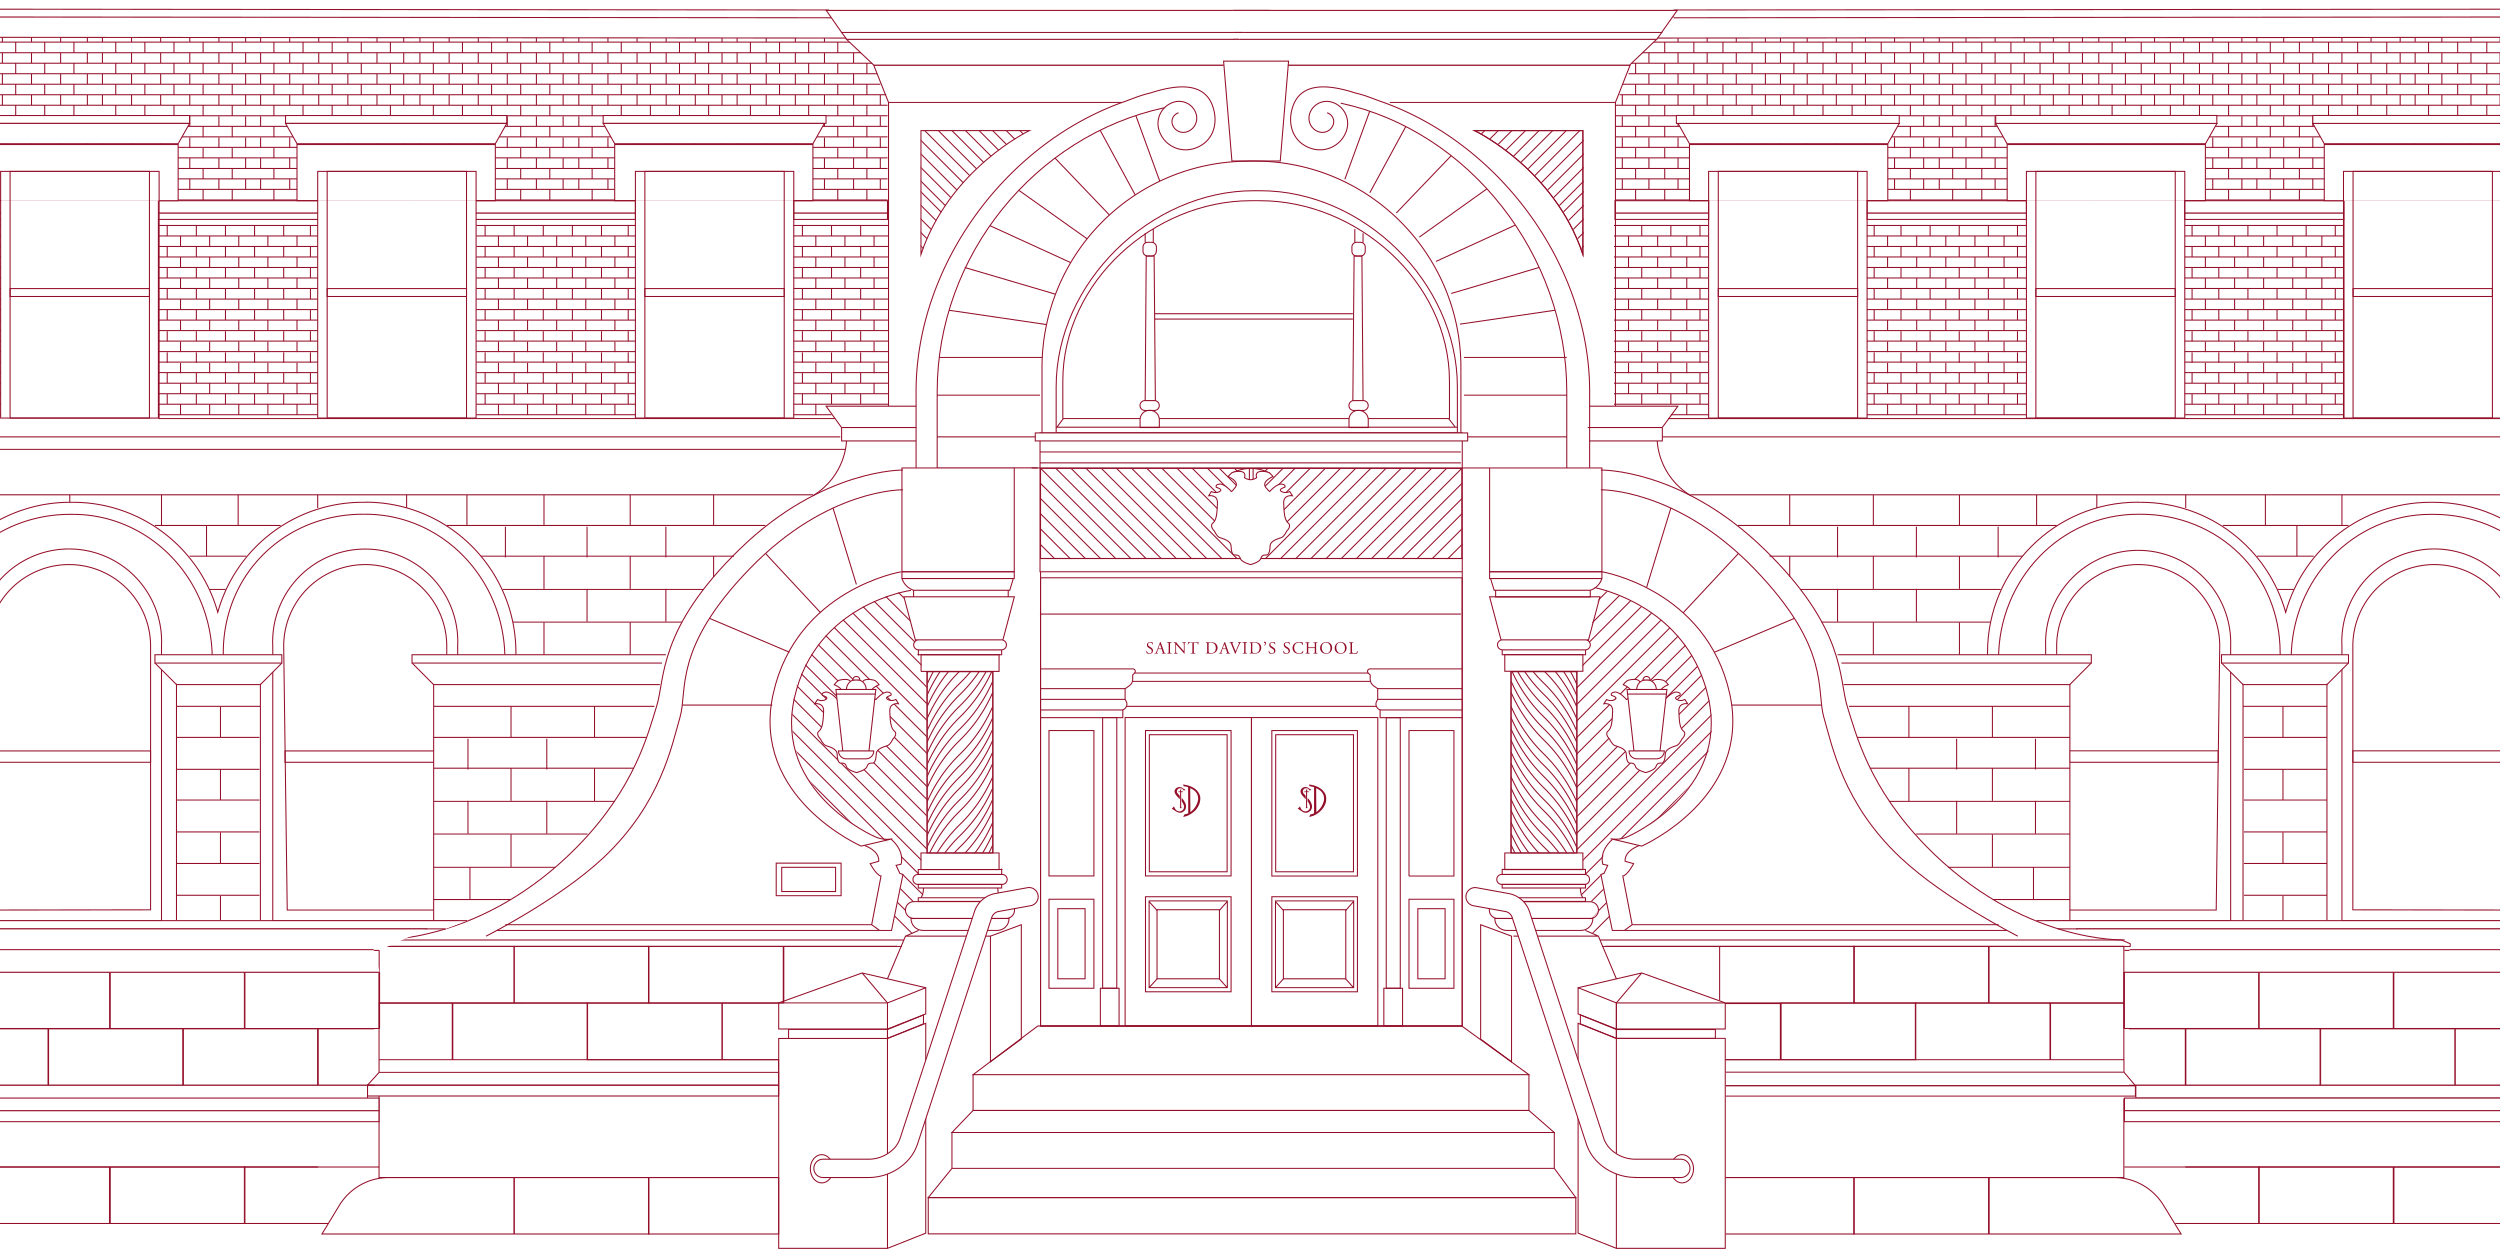 <svg xmlns="http://www.w3.org/2000/svg" width="2404" height="1210" fill="none"><rect width="100%" height="100%" fill="#808080" stroke="none"/><g clip-path="url(#a)"><path fill="#fff" d="M0 0h2404v1210H0z"/><path stroke="#940E29" stroke-miterlimit="10" d="M2042.3 989v-54.3M2042.8 989h129.5v-54.3h-129.5V989Z"/><path stroke="#940E29" stroke-miterlimit="10" d="M2171.9 989h129.5v-54.3H2172V989ZM2302 989h129.5v-54.3h-129.6V989ZM2091.7 1176.5h80.7v-54.3h-129.6"/><path stroke="#940E29" stroke-miterlimit="10" d="M2171.9 1176.5h129.5v-54.3H2172v54.3ZM2422 1122.2h-120v54.3h120v-54.3ZM2047.2 1043.6h54.2v-54.3h-54.2M2102 1043.6h129.5v-54.3h-129.6v54.3Z"/><path stroke="#940E29" stroke-miterlimit="10" d="M2231 1043.6h129.6v-54.3H2231v54.3ZM2361 1043.6h131v-54.3h-131v54.3ZM2755.2 1043.8v78.4h-653.8M1967.1 630.2v-9a89 89 0 1 1 177.9 0v264H1967"/><path stroke="#940E29" stroke-miterlimit="10" d="M1977.7 629.6v-8.3a78.4 78.4 0 1 1 156.8 0l-3.4 253.8h-140.7"/><path stroke="#940E29" stroke-miterlimit="10" d="M1990.4 733H2133V722h-142.7V733ZM1990.4 657.5v21.7H1778M1990.4 679.2v206M1625.5 475.8h1481.6M1701.5 534.8h244.8M1671.2 505.3h306.5M1730.9 566.8h193M1751.5 598.2H1914M1721 475.8v29.5M1801.4 475.8v29.5M1884.2 475.8v29.5M1721 534.8v20M1801.4 534.8v31.4M1884.2 534.8v31.4M1801.4 598.8v31.4M1884.2 598.8v31.4M1921.4 506.5V536M1842.8 506.5V536M1767 506.5V536M1842.8 566.2v31.4M1767 566.2v31.4M1958.4 475.8v29.5M2157.8 739.8h79.8M2157.8 709.1h79.8M2195.3 679.6v29.5M2157.8 800h79.8M2157.8 769.3h79.8M2195.3 739.8v29.5M2157.8 860.9h79.8M2157.8 830.3h79.8M2195.3 800.7v29.6M2195.3 861.6v23.6M1798 738.7h192.4M1785.7 709.1h204.7M1816.4 770.6h174M1842.3 802h148M1835.6 679.6v29.5M1915.9 679.6v29.5M1835.6 738.7V771M1915.9 738.7V770M1915.9 802.6V834M1957.3 710.4v29.5M1881.5 710.4v29.5M1957.3 770v31.4M1881.5 770v31.4M1873.3 834h117M1955.4 833.7v31.4M1916.2 865h74.2M2137.5 505.3h120.8M2170.3 534.8h54.6M2190.2 566.8h15.5M2252 621.1a89 89 0 1 1 177.8 0v264.1H2252v-264Z"/><path stroke="#940E29" stroke-miterlimit="10" d="M2262.5 874.9V621.3a78.4 78.4 0 1 1 156.8 0l-3.4 253.8-153.4-.2Z"/><path stroke="#940E29" stroke-miterlimit="10" d="M2262.5 733h155.4V722h-155.4V733ZM2252 475.8v29.5M2178.4 475.8v29.5M2101.8 475.8v12.7M2016.3 475.8v12.7M2208.7 505.4v29.5"/><path fill="#fff" d="m2011 637.5-20.7 20.8h-217.5"/><path stroke="#940E29" stroke-miterlimit="10" d="m2011 637.5-20.7 20.8h-217.5"/><path fill="#fff" stroke="#940E29" stroke-miterlimit="10" d="M2055.8 483h2.7c66.4 0 122.4 44.8 139.4 105.8 17-61 73-105.8 139.3-105.8h2.7c80 0 144.7 64.8 144.7 144.7v.5l-10.6-.1c0-76.9-60-133.5-134.2-133.5h-2.5c-74 0-134.1 62.3-134.1 139.2v-.2h-10.6V628c0-76.9-60-133.5-134.2-133.5h-2.5c-74 0-134.1 62.3-134.1 139.2v-.2h-10.6v-5.9c0-79.9 64.7-144.7 144.6-144.7Z"/><path stroke="#940E29" stroke-miterlimit="10" d="M2237.6 679.2v206"/><path fill="#fff" d="m2136.2 637.5 20.7 20.8H2237.6l20.7-20.8"/><path stroke="#940E29" stroke-miterlimit="10" d="m2136.2 637.5 20.7 20.8H2237.6l20.7-20.8"/><path stroke="#940E29" stroke-miterlimit="10" d="M2156.9 657.5v21.7H2237.6v-21.7M2156.9 679.2v206"/><path fill="#fff" stroke="#940E29" stroke-miterlimit="10" d="M2193.3 629.6h-57.1v8h122.1v-8h-65Z"/><path fill="#fff" d="M1767 629.6h244v8h-240.3"/><path stroke="#940E29" stroke-miterlimit="10" d="M1767 629.6h244v8h-240.3"/><path fill="#fff" d="M1958.4 885.3h817.5v7.9h-797.3"/><path stroke="#940E29" stroke-miterlimit="10" d="M1958.4 885.3h817.5v7.9h-797.3"/><path fill="#fff" d="M2042.8 913.9h712.4l20.7-20.7h-779.5"/><path stroke="#940E29" stroke-miterlimit="10" d="M2042.8 913.9h712.4l20.7-20.7h-779.5"/><path fill="#fff" d="M2042.2 934.9h713v-21.7H2048"/><path stroke="#940E29" stroke-miterlimit="10" d="M2042.2 934.9h713v-21.7H2048"/><path fill="#fff" stroke="#940E29" stroke-miterlimit="10" d="M2053.8 1055.9h701.4v-12.3h-701.4v12.3Z"/><path fill="#fff" stroke="#940E29" stroke-miterlimit="10" d="M2042.8 1068.1h723.5l-11.1-12.2h-712.3v12.2Z"/><path fill="#fff" stroke="#940E29" stroke-miterlimit="10" d="M2042.8 1078.6h723.5V1068h-723.5v10.5Z"/><path stroke="#940E29" stroke-miterlimit="10" d="M2315.4 10.2h153.2M2315.4 20.3h153.2M2315.4 30.4h153.2M2315.4 40.5h153.2M2315.4 50.7h153.2M2315.4 60.8h153.2M2315.4 70.9h153.2M2315.4 81h153.2M2315.4 91.1h153.2M2315.4 101.2h153.2M2315.4 111.3h153.2M2315.4 121.5h153.2M2315.4 131.6h153.2M2315.4 141.7h153.2M2315.4 151.8h153.2M2315.4 162h153.2M2315.4 172h153.2M2315.4 182.1h153.2M2315.4 192.3h153.2M2391.3 192.3v-10.1M2363.3 192.3v-10.1M2335.3 192.3v-10.1M2404.1 182.2v-10M2376.1 182.2v-10M2348.1 182.2v-10M2322.4 182.2v-10M2391.3 172v-10M2363.3 172v-10M2335.3 172v-10M2404.1 162v-10.1M2376.1 162v-10.1M2348.1 162v-10.1M2322.4 162v-10.1M2391.3 152.4v-10M2363.3 152.4v-10M2335.3 152.4v-10M2404.1 142.4v-10M2376.1 142.4v-10M2348.1 142.4v-10M2322.4 142.4v-10M2391.3 132.2V122M2363.3 132.2V122M2335.3 132.2V122M2404.1 122v-10M2376.1 122v-10M2348.1 122v-10M2322.4 122v-10M2391.3 111v-10.1M2363.3 111v-10.1M2335.3 111v-10.1M2404.1 100.9v-10M2376.1 100.9v-10M2348.1 100.9v-10M2322.4 100.9v-10M2391.3 90.7v-10M2363.3 90.7v-10M2335.3 90.7v-10M2404.1 80.6v-10M2376.1 80.6v-10M2348.1 80.6v-10M2322.4 80.6v-10M2391.3 30.7v-10M2363.3 30.7v-10M2335.3 30.7v-10M2404.1 20.7v-10M2376.1 20.7v-10M2348.1 20.7v-10M2322.4 20.7v-10M2391.3 71.1v-10M2363.3 71.1v-10M2335.3 71.1v-10M2404.1 61V51M2376.1 61V51M2348.1 61V51M2322.4 61V51M2391.3 50.8v-10M2363.3 50.8v-10M2335.3 50.8v-10M2404.1 40.8v-10M2376.1 40.8v-10M2348.1 40.8v-10M2322.4 40.8v-10M2163.2 10.2h153.2M2163.2 20.3h153.2M2163.2 30.4h153.2M2163.2 40.5h153.2M2163.2 50.7h153.2M2163.2 60.8h153.2M2163.2 70.9h153.2M2163.2 81h153.2M2163.2 91.1h153.2M2163.2 101.2h153.2M2163.2 111.3h153.2M2163.2 121.5h153.2M2163.2 131.6h153.2M2163.2 141.7h153.2M2163.2 151.8h153.2M2163.2 162h153.2M2163.2 172h153.2M2163.2 182.1h153.2M2163.2 192.3h153.2M2295.1 192.3v-10.1M2267.1 192.3v-10.1M2239.1 192.3v-10.1M2211.1 192.3v-10.1M2183.1 192.3v-10.1M2308 182.2v-10M2280 182.2v-10M2252 182.2v-10M2224 182.2v-10M2196 182.2v-10M2170.2 182.2v-10M2295.1 172v-10M2267.1 172v-10M2239.1 172v-10M2211.1 172v-10M2183.1 172v-10M2308 162v-10.1M2280 162v-10.1M2252 162v-10.1M2224 162v-10.1M2196 162v-10.1M2170.2 162v-10.1M2295.1 152.4v-10M2267.1 152.4v-10M2239.1 152.4v-10M2211.1 152.4v-10M2183.1 152.4v-10M2308 142.4v-10M2280 142.4v-10M2252 142.4v-10M2224 142.4v-10M2196 142.4v-10M2170.2 142.4v-10M2295.1 132.2V122M2267.1 132.2V122M2239.1 132.2V122M2211.1 132.2V122M2183.1 132.2V122M2308 122v-10M2280 122v-10M2252 122v-10M2224 122v-10M2196 122v-10M2170.2 122v-10M2295.1 111v-10.1M2267.1 111v-10.1M2239.1 111v-10.1M2211.1 111v-10.1M2183.1 111v-10.1M2308 100.9v-10M2280 100.9v-10M2252 100.9v-10M2224 100.9v-10M2196 100.9v-10M2170.2 100.9v-10M2295.1 90.7v-10M2267.1 90.7v-10M2239.1 90.7v-10M2211.1 90.7v-10M2183.1 90.7v-10M2308 80.6v-10M2280 80.6v-10M2252 80.6v-10M2224 80.6v-10M2196 80.6v-10M2170.2 80.6v-10M2295.1 30.7v-10M2267.1 30.7v-10M2239.1 30.7v-10M2211.1 30.7v-10M2183.1 30.7v-10M2308 20.7v-10M2280 20.7v-10M2252 20.7v-10M2224 20.7v-10M2196 20.7v-10M2170.2 20.7v-10M2295.1 71.1v-10M2267.1 71.1v-10M2239.1 71.1v-10M2211.1 71.1v-10M2183.1 71.1v-10M2308 61V51M2280 61V51M2252 61V51M2224 61V51M2196 61V51M2170.2 61V51M2295.1 50.8v-10M2267.1 50.8v-10M2239.1 50.8v-10M2211.1 50.8v-10M2183.1 50.8v-10M2308 40.8v-10M2280 40.8v-10M2252 40.8v-10M2224 40.8v-10M2196 40.8v-10M2170.2 40.8v-10M1705 10.2h153.3M1705 20.3h153.3M1705 30.4h153.3M1705 40.5h153.3M1705 50.7h153.3M1705 60.8h153.3M1705 70.9h153.3M1705 81h153.3M1705 91.1h153.3M1705 101.2h153.3M1705 111.3h153.3M1705 121.5h153.3M1705 131.6h153.3M1705 141.7h153.3M1705 151.8h153.3M1705 162h153.3M1705 172h153.3M1705 182.1h153.3M1705 192.3h153.3M1837 192.3v-10.1M1809 192.3v-10.1M1781 192.3v-10.1M1753 192.3v-10.1M1725 192.3v-10.1M1849.8 182.2v-10M1821.8 182.2v-10M1793.8 182.2v-10M1765.8 182.2v-10M1737.8 182.2v-10M1712.1 182.2v-10M1837 172v-10M1809 172v-10M1781 172v-10M1753 172v-10M1725 172v-10M1849.8 162v-10.1M1821.8 162v-10.1M1793.8 162v-10.1M1765.8 162v-10.1M1737.8 162v-10.1M1712.1 162v-10.1M1837 152.4v-10M1809 152.4v-10M1781 152.4v-10M1753 152.4v-10M1725 152.4v-10M1849.8 142.4v-10M1821.8 142.4v-10M1793.8 142.4v-10M1765.8 142.4v-10M1737.8 142.4v-10M1712.1 142.4v-10M1837 132.2V122M1809 132.2V122M1781 132.2V122M1753 132.2V122M1725 132.2V122M1849.8 122v-10M1821.8 122v-10M1793.8 122v-10M1765.8 122v-10M1737.8 122v-10M1712.1 122v-10M1837 111v-10.1M1809 111v-10.1M1781 111v-10.1M1753 111v-10.1M1725 111v-10.1M1849.8 100.9v-10M1821.8 100.9v-10M1793.8 100.9v-10M1765.8 100.9v-10M1737.8 100.9v-10M1712.1 100.9v-10M1837 90.7v-10M1809 90.7v-10M1781 90.7v-10M1753 90.7v-10M1725 90.7v-10M1849.8 80.6v-10M1821.8 80.6v-10M1793.8 80.6v-10M1765.8 80.6v-10M1737.8 80.6v-10M1712.1 80.6v-10M1837 30.7v-10M1809 30.7v-10M1781 30.7v-10M1753 30.7v-10M1725 30.7v-10M1849.8 20.7v-10M1821.8 20.7v-10M1793.8 20.7v-10M1765.8 20.7v-10M1737.8 20.7v-10M1712.1 20.7v-10M1837 71.1v-10M1809 71.1v-10M1781 71.1v-10M1753 71.1v-10M1725 71.1v-10M1849.8 61V51M1821.8 61V51M1793.8 61V51M1765.8 61V51M1737.8 61V51M1712.1 61V51M1837 50.8v-10M1809 50.8v-10M1781 50.8v-10M1753 50.8v-10M1725 50.8v-10M1849.8 40.8v-10M1821.8 40.8v-10M1793.8 40.8v-10M1765.8 40.8v-10M1737.8 40.8v-10M1712.1 40.8v-10M1857.8 10.2H2011M1857.8 20.3H2011M1857.8 30.4H2011M1857.8 40.5H2011M1857.8 50.7H2011M1857.8 60.8H2011M1857.8 70.9H2011M1857.8 81H2011M1857.8 91.1H2011M1857.8 101.2H2011M1857.8 111.3H2011M1857.8 121.5H2011M1857.8 131.6H2011M1857.8 141.7H2011M1857.8 151.8H2011M1857.8 162H2011M1857.8 172H2011M1857.8 182.1H2011M1857.8 192.3H2011M1989.7 192.3v-10.1M1961.7 192.3v-10.1M1933.7 192.3v-10.1M1905.7 192.3v-10.1M1877.7 192.3v-10.1M2002.5 182.2v-10M1974.5 182.2v-10M1946.5 182.2v-10M1918.5 182.2v-10M1890.5 182.2v-10M1864.8 182.2v-10M1989.7 172v-10M1961.7 172v-10M1933.7 172v-10M1905.7 172v-10M1877.7 172v-10M2002.5 162v-10.1M1974.5 162v-10.1M1946.5 162v-10.1M1918.5 162v-10.1M1890.5 162v-10.1M1864.8 162v-10.1M1989.7 152.4v-10M1961.7 152.4v-10M1933.7 152.4v-10M1905.7 152.4v-10M1877.7 152.4v-10M2002.5 142.4v-10M1974.5 142.4v-10M1946.5 142.4v-10M1918.5 142.4v-10M1890.5 142.4v-10M1864.8 142.4v-10M1989.7 132.2V122M1961.7 132.2V122M1933.7 132.2V122M1905.7 132.2V122M1877.7 132.2V122M2002.5 122v-10M1974.5 122v-10M1946.5 122v-10M1918.5 122v-10M1890.5 122v-10M1864.8 122v-10M1989.7 111v-10.1M1961.7 111v-10.1M1933.7 111v-10.1M1905.7 111v-10.1M1877.7 111v-10.1M2002.5 100.9v-10M1974.5 100.9v-10M1946.5 100.9v-10M1918.5 100.9v-10M1890.5 100.9v-10M1864.8 100.9v-10M1989.7 90.7v-10M1961.7 90.7v-10M1933.7 90.7v-10M1905.7 90.7v-10M1877.7 90.7v-10M2002.5 80.6v-10M1974.5 80.6v-10M1946.5 80.6v-10M1918.5 80.6v-10M1890.5 80.6v-10M1864.8 80.6v-10M1989.7 30.7v-10M1961.7 30.7v-10M1933.7 30.7v-10M1905.7 30.7v-10M1877.7 30.7v-10M2002.5 20.7v-10M1974.5 20.7v-10M1946.5 20.7v-10M1918.5 20.7v-10M1890.5 20.7v-10M1864.8 20.7v-10M1989.7 71.1v-10M1961.7 71.1v-10M1933.7 71.1v-10M1905.7 71.1v-10M1877.7 71.1v-10M2002.5 61V51M1974.5 61V51M1946.5 61V51M1918.5 61V51M1890.5 61V51M1864.8 61V51M1989.7 50.8v-10M1961.7 50.8v-10M1933.7 50.8v-10M1905.7 50.8v-10M1877.7 50.8v-10M2002.5 40.8v-10M1974.5 40.8v-10M1946.5 40.8v-10M1918.5 40.8v-10M1890.5 40.8v-10M1864.8 40.8v-10M2011.1 10.2h153.2M2011.1 20.3h153.2M2011.1 30.4h153.2M2011.1 40.5h153.2M2011.1 50.7h153.2M2011.1 60.8h153.2M2011.1 70.9h153.2M2011.1 81h153.2M2011.1 91.1h153.2M2011.1 101.2h153.2M2011.1 111.3h153.2M2011.1 121.5h153.2M2011.1 131.6h153.2M2011.1 141.7h153.2M2011.1 151.8h153.2M2011.1 162h153.2M2011.1 172h153.2M2011.1 182.1h153.2M2011.1 192.3h153.2M2143 192.3v-10.1M2115 192.3v-10.1M2087 192.3v-10.1M2059 192.3v-10.1M2031 192.3v-10.1M2155.8 182.2v-10M2127.8 182.2v-10M2099.8 182.2v-10M2071.8 182.2v-10M2043.8 182.2v-10M2018.2 182.2v-10M2143 172v-10M2115 172v-10M2087 172v-10M2059 172v-10M2031 172v-10M2155.8 162v-10.1M2127.8 162v-10.1M2099.8 162v-10.1M2071.8 162v-10.1M2043.8 162v-10.1M2018.2 162v-10.1M2143 152.4v-10M2115 152.4v-10M2087 152.4v-10M2059 152.4v-10M2031 152.4v-10M2155.8 142.4v-10M2127.8 142.4v-10M2099.8 142.4v-10M2071.8 142.4v-10M2043.8 142.4v-10M2018.2 142.4v-10M2143 132.2V122M2115 132.2V122M2087 132.2V122M2059 132.2V122M2031 132.2V122M2155.8 122v-10M2127.8 122v-10M2099.8 122v-10M2071.8 122v-10M2043.8 122v-10M2018.2 122v-10M2143 111v-10.1M2115 111v-10.1M2087 111v-10.1M2059 111v-10.1M2031 111v-10.1M2155.8 100.9v-10M2127.8 100.9v-10M2099.8 100.9v-10M2071.8 100.9v-10M2043.8 100.9v-10M2018.2 100.9v-10M2143 90.7v-10M2115 90.7v-10M2087 90.7v-10M2059 90.7v-10M2031 90.7v-10M2155.8 80.6v-10M2127.8 80.6v-10M2099.8 80.6v-10M2071.8 80.6v-10M2043.8 80.6v-10M2018.2 80.6v-10M2143 30.7v-10M2115 30.7v-10M2087 30.7v-10M2059 30.7v-10M2031 30.7v-10M2155.8 20.7v-10M2127.8 20.7v-10M2099.8 20.7v-10M2071.8 20.7v-10M2043.8 20.7v-10M2018.2 20.7v-10M2143 71.1v-10M2115 71.1v-10M2087 71.1v-10M2059 71.1v-10M2031 71.1v-10M2155.8 61V51M2127.8 61V51M2099.8 61V51M2071.8 61V51M2043.8 61V51M2018.2 61V51M2143 50.8v-10M2115 50.8v-10M2087 50.8v-10M2059 50.8v-10M2031 50.8v-10M2155.8 40.8v-10M2127.8 40.8v-10M2099.8 40.8v-10M2071.8 40.8v-10M2043.8 40.8v-10M2018.2 40.8v-10M1553 10.2H1706M1553 20.3H1706M1553 30.4H1706M1553 40.5H1706M1553 50.7H1706M1553 60.8H1706M1566 70.9H1706M1560.4 81H1706M1557.4 91.1H1706M1553 101.2H1706M1553 111.3H1706M1553 121.5H1706M1553 131.6H1706M1553 141.7H1706M1553 151.8H1706M1553 162H1706M1553 172H1706M1553 182.1H1706M1553 192.3H1706M1684.8 192.3v-10.1M1656.8 192.3v-10.1M1628.8 192.3v-10.1M1600.8 192.3v-10.1M1572.8 192.3v-10.1M1697.6 182.2v-10M1669.6 182.2v-10M1641.6 182.2v-10M1613.6 182.2v-10M1585.6 182.2v-10M1560 182.2v-10M1684.8 172v-10M1656.8 172v-10M1628.8 172v-10M1600.8 172v-10M1572.8 172v-10M1697.6 162v-10.1M1669.6 162v-10.1M1641.6 162v-10.1M1613.6 162v-10.1M1585.6 162v-10.1M1560 162v-10.1M1684.8 152.4v-10M1656.8 152.4v-10M1628.8 152.4v-10M1600.8 152.4v-10M1572.8 152.4v-10M1697.6 142.4v-10M1669.6 142.4v-10M1641.6 142.4v-10M1613.6 142.4v-10M1585.6 142.4v-10M1560 142.4v-10M1684.8 132.2V122M1656.8 132.2V122M1628.8 132.2V122M1600.8 132.2V122M1572.8 132.2V122M1697.6 122v-10M1669.6 122v-10M1641.6 122v-10M1613.6 122v-10M1585.6 122v-10M1560 122v-10M1684.8 111v-10.1M1656.8 111v-10.1M1628.8 111v-10.1M1600.8 111v-10.1M1572.8 111v-10.1M1697.6 100.9v-10M1669.6 100.9v-10M1641.6 100.9v-10M1613.6 100.9v-10M1585.6 100.9v-10M1560 100.9v-10M1684.8 90.7v-10M1656.8 90.7v-10M1628.8 90.7v-10M1600.8 90.7v-10M1572.8 90.7v-10M1697.6 80.6v-10M1669.6 80.6v-10M1641.6 80.6v-10M1613.6 80.6v-10M1585.6 80.6v-10M1684.8 30.7v-10M1656.8 30.7v-10M1628.8 30.7v-10M1600.8 30.7v-10M1572.8 30.7v-10M1697.6 20.7v-10M1669.6 20.7v-10M1641.6 20.7v-10M1613.6 20.7v-10M1585.6 20.7v-10M1560 20.7v-10M1684.8 71.1v-10M1656.8 71.1v-10M1628.8 71.1v-10M1600.8 71.1v-10M1572.8 71.1v-10M1697.6 61V51M1669.6 61V51M1641.6 61V51M1613.6 61V51M1585.6 61V51M1560 61V51M1684.8 50.8v-10M1656.8 50.8v-10M1628.8 50.8v-10M1600.8 50.8v-10M1572.8 50.8v-10M1697.6 40.8v-10M1669.6 40.8v-10M1641.6 40.8v-10M1613.6 40.8v-10M1585.6 40.8v-10M1560 40.8v-10"/><path fill="#fff" stroke="#940E29" stroke-miterlimit="10" d="M1919.1 118.7h212.6V111h-212.6v7.6ZM2224 118.7h212.7V111H2224v7.6ZM1612 118.7h214.3V111H1612v7.6Z"/><path fill="#fff" d="M1795.4 193h19.9V139h-190.7V193h18.5"/><path stroke="#940E29" stroke-miterlimit="10" d="M1795.4 193h19.9V139h-190.7V193h18.5"/><path fill="#fff" stroke="#940E29" stroke-miterlimit="10" d="M1624.6 138.2h190.7l11-19.5h-212.7l11 19.5Z"/><path stroke="#940E29" stroke-miterlimit="10" d="M1652.3 285.1h134v-7.6h-134v7.6Z"/><path stroke="#940E29" stroke-miterlimit="10" d="M1652.3 402h134V164.8h-134V402Z"/><path stroke="#940E29" stroke-miterlimit="10" d="M1643.1 402h152.3V164.8H1643V402Z"/><path fill="#fff" d="M2100.9 193h19.8V139h-190.6V193h18.5"/><path stroke="#940E29" stroke-miterlimit="10" d="M2100.9 193h19.8V139h-190.6V193h18.5"/><path fill="#fff" stroke="#940E29" stroke-miterlimit="10" d="M1930.1 138.2h190.7l11-19.5H1919l11 19.5Z"/><path stroke="#940E29" stroke-miterlimit="10" d="M1957.8 285.1h133.9v-7.6h-134v7.6Z"/><path stroke="#940E29" stroke-miterlimit="10" d="M1957.8 402h133.9V164.8h-134V402Z"/><path stroke="#940E29" stroke-miterlimit="10" d="M1948.6 402h152.3V164.8h-152.3V402ZM1553 204.8h90.1V193H1553v11.8ZM1553 211h90.1v-6H1553v6Z"/><path stroke="#940E29" stroke-miterlimit="10" d="M1795.4 204.8h153.2V193h-153.2v11.8ZM1795.4 211h153.2v-6h-153.2v6ZM2100.8 204.8h153.3V193h-153.3v11.8ZM2100.8 211h153.3v-6h-153.3v6Z"/><path fill="#fff" d="M2405.8 193h19.9V139H2235V193h18.5"/><path stroke="#940E29" stroke-miterlimit="10" d="M2405.8 193h19.9V139H2235V193h18.5"/><path fill="#fff" stroke="#940E29" stroke-miterlimit="10" d="M2235 138.2h190.7l11-19.5H2224l11 19.5Z"/><path stroke="#940E29" stroke-miterlimit="10" d="M2262.7 285.1h134v-7.6h-134v7.6Z"/><path stroke="#940E29" stroke-miterlimit="10" d="M2262.7 402h134V164.8h-134V402Z"/><path stroke="#940E29" stroke-miterlimit="10" d="M2253.5 402h152.3V164.8h-152.3V402ZM2254 211v191.5M2100.9 216.8H2254M2100.9 226.9H2254M2100.9 237H2254M2100.9 247.1H2254M2100.9 257.2H2254M2100.9 267.3H2254M2100.9 277.4H2254M2100.9 287.6H2254M2100.9 297.7H2254M2100.9 307.8H2254M2100.9 317.9H2254M2100.9 328H2254M2100.9 338.1H2254M2100.9 348.2H2254M2100.9 358.3H2254M2100.9 368.5H2254M2100.9 378.6H2254M2100.9 388.7H2254M2100.9 398.8H2254M2232.7 398.8v-10M2204.7 398.8v-10M2176.7 398.8v-10M2148.8 398.8v-10M2120.7 398.8v-10M2245.6 388.8v-10.1M2217.6 388.8v-10.1M2189.6 388.8v-10.1M2161.6 388.8v-10.1M2133.6 388.8v-10.1M2107.9 388.8v-10.1M2232.7 378.5v-10M2204.7 378.5v-10M2176.7 378.5v-10M2148.8 378.5v-10M2120.7 378.5v-10M2245.6 368.5v-10M2217.6 368.5v-10M2189.6 368.5v-10M2161.6 368.5v-10M2133.6 368.5v-10M2107.9 368.5v-10M2232.7 359v-10M2204.7 359v-10M2176.7 359v-10M2148.8 359v-10M2120.7 359v-10M2245.6 349v-10.1M2217.6 349v-10.1M2189.6 349v-10.1M2161.6 349v-10.1M2133.6 349v-10.1M2107.9 349v-10.1M2232.7 338.7v-10M2204.7 338.7v-10M2176.7 338.7v-10M2148.8 338.7v-10M2120.7 338.7v-10M2245.6 328.6v-10M2217.6 328.6v-10M2189.6 328.6v-10M2161.6 328.6v-10M2133.6 328.6v-10M2107.9 328.6v-10M2232.7 317.5v-10M2204.7 317.5v-10M2176.7 317.5v-10M2148.8 317.5v-10M2120.7 317.5v-10M2245.6 307.4v-10M2217.6 307.4v-10M2189.6 307.4v-10M2161.6 307.4v-10M2133.6 307.4v-10M2107.9 307.4v-10M2232.7 297.2v-10M2204.7 297.2v-10M2176.7 297.2v-10M2148.8 297.2v-10M2120.7 297.2v-10M2245.6 287.2v-10M2217.6 287.2v-10M2189.6 287.2v-10M2161.6 287.2v-10M2133.6 287.2v-10M2107.9 287.2v-10M2232.7 237.3v-10M2204.7 237.3v-10M2176.7 237.3v-10M2148.8 237.3v-10M2120.7 237.3v-10M2245.6 227.2v-10M2217.6 227.2v-10M2189.6 227.2v-10M2161.6 227.2v-10M2133.6 227.2v-10M2107.9 227.2v-10M2232.7 277.6v-10M2204.7 277.6v-10M2176.7 277.6v-10M2148.8 277.6v-10M2120.7 277.6v-10M2245.6 267.6v-10M2217.6 267.6v-10M2189.6 267.6v-10M2161.6 267.6v-10M2133.6 267.6v-10M2107.9 267.6v-10M2232.7 257.4v-10M2204.7 257.4v-10M2176.7 257.4v-10M2148.8 257.4v-10M2120.7 257.4v-10M2245.6 247.3v-10M2217.6 247.3v-10M2189.6 247.3v-10M2161.6 247.3v-10M2133.6 247.3v-10M2107.9 247.3v-10M1795.2 216.8h153.2M1795.2 226.9h153.2M1795.2 237h153.2M1795.2 247.1h153.2M1795.2 257.2h153.2M1795.2 267.3h153.2M1795.2 277.4h153.2M1795.2 287.6h153.2M1795.2 297.7h153.2M1795.2 307.8h153.2M1795.2 317.9h153.2M1795.2 328h153.2M1795.2 338.1h153.2M1795.2 348.2h153.2M1795.2 358.3h153.2M1795.2 368.5h153.2M1795.2 378.6h153.2M1795.2 388.7h153.2M1795.2 398.8h153.2M1606.7 398.8h36.8M1927.1 398.8v-10M1899.1 398.8v-10M1871.1 398.8v-10M1843.1 398.8v-10M1815.1 398.8v-10M1940 388.8v-10.1M1912 388.8v-10.1M1884 388.8v-10.1M1856 388.8v-10.1M1828 388.8v-10.1M1802.2 388.8v-10.1M1927.1 378.5v-10M1899.1 378.5v-10M1871.1 378.5v-10M1843.1 378.5v-10M1815.1 378.5v-10M1940 368.5v-10M1912 368.5v-10M1884 368.5v-10M1856 368.5v-10M1828 368.5v-10M1802.2 368.5v-10M1927.1 359v-10M1899.1 359v-10M1871.1 359v-10M1843.1 359v-10M1815.1 359v-10M1940 349v-10.1M1912 349v-10.1M1884 349v-10.1M1856 349v-10.1M1828 349v-10.1M1802.2 349v-10.1M1927.1 338.7v-10M1899.1 338.7v-10M1871.1 338.7v-10M1843.1 338.7v-10M1815.1 338.7v-10M1940 328.6v-10M1912 328.6v-10M1884 328.6v-10M1856 328.6v-10M1828 328.6v-10M1802.2 328.6v-10M1927.1 317.5v-10M1899.1 317.5v-10M1871.1 317.5v-10M1843.1 317.5v-10M1815.1 317.5v-10M1940 307.4v-10M1912 307.4v-10M1884 307.4v-10M1856 307.4v-10M1828 307.4v-10M1802.2 307.4v-10M1927.1 297.2v-10M1899.1 297.2v-10M1871.1 297.2v-10M1843.1 297.2v-10M1815.1 297.2v-10M1940 287.2v-10M1912 287.2v-10M1884 287.2v-10M1856 287.2v-10M1828 287.2v-10M1802.2 287.2v-10M1927.1 237.3v-10M1899.1 237.3v-10M1871.1 237.3v-10M1843.1 237.3v-10M1815.1 237.3v-10M1940 227.2v-10M1912 227.2v-10M1884 227.2v-10M1856 227.2v-10M1828 227.2v-10M1802.2 227.2v-10M1927.1 277.6v-10M1899.1 277.6v-10M1871.1 277.6v-10M1843.1 277.6v-10M1815.1 277.6v-10M1940 267.6v-10M1912 267.6v-10M1884 267.6v-10M1856 267.6v-10M1828 267.6v-10M1802.2 267.6v-10M1927.1 257.4v-10M1899.1 257.4v-10M1871.1 257.4v-10M1843.1 257.4v-10M1815.1 257.4v-10M1940 247.3v-10M1912 247.3v-10M1884 247.3v-10M1856 247.3v-10M1828 247.3v-10M1802.2 247.3v-10M1552 216.8h91.2M1552 226.9h91.2M1552 237h91.2M1552 247.1h91.2M1552 257.2h91.2M1552 267.3h91.2M1552 277.4h91.2M1552 287.6h91.2M1552 297.7h91.2M1552 307.8h91.2M1552 317.9h91.2M1552 328h91.2M1552 338.1h91.2M1552 348.2h91.2M1552 358.3h91.2M1552 368.5h91.2M1552 378.6h91.2M1552 388.7h91.2M1622 398.8v-10M1634.7 388.8v-10.1M1606.7 388.8v-10.1M1578.7 388.8v-10.1M1622 378.5v-10M1594 378.5v-10M1566 378.5v-10M1634.7 368.5v-10M1606.7 368.5v-10M1578.7 368.5v-10M1622 359v-10M1594 359v-10M1566 359v-10M1634.7 349v-10.1M1606.7 349v-10.1M1578.7 349v-10.1M1622 338.7v-10M1594 338.7v-10M1566 338.7v-10M1634.7 328.6v-10M1606.7 328.6v-10M1578.7 328.6v-10M1622 317.5v-10M1594 317.5v-10M1566 317.5v-10M1634.7 307.4v-10M1606.7 307.4v-10M1578.7 307.4v-10M1622 297.2v-10M1594 297.2v-10M1566 297.2v-10M1634.7 287.2v-10M1606.7 287.2v-10M1578.7 287.2v-10M1622 237.3v-10M1594 237.3v-10M1566 237.3v-10M1634.7 227.2v-10M1606.7 227.2v-10M1578.7 227.2v-10M1622 277.6v-10M1594 277.6v-10M1566 277.6v-10M1634.7 267.6v-10M1606.7 267.6v-10M1578.7 267.6v-10M1622 257.4v-10M1594 257.4v-10M1566 257.4v-10M1634.7 247.3v-10M1606.7 247.3v-10M1578.7 247.3v-10"/><path fill="#fff" stroke="#940E29" stroke-miterlimit="10" d="m2754.3 16-11 19.6-1151 1 14.4-20.6h1147.6Z"/><path fill="#fff" d="m1609.4 9.6 1144.9-1.1V16l-1145 1.1"/><path stroke="#940E29" stroke-miterlimit="10" d="m1609.4 9.6 1144.9-1.1V16l-1145 1.1"/><mask id="b" width="131" height="336" x="1515" y="564" maskUnits="userSpaceOnUse" style="mask-type:luminance"><path fill="#fff" d="m1533.1 565-2.8 8.1h7.7l-11 41.4 1.7 4.8-4.7 7.2.2 2.3-2.5 1.6v14.4l-5.9 4.9v168l8.2 1.9-2.1 7.8 2 6.2.3 7.3 6 5.4-6 6.8-3.7 2.7v5.5l14.5 8.1 2.1 6.7-7.3 8-7.1 9.9 14.4 5.3 12.2-10.9-9.9-47.5 6.7-8.8-4.8-1.1.3-10.8 3.3-7 5.8-6.2s28 6.6 78.1-56.4c27.1-34.1 20.4-89.6-7.8-129.7-30.5-43-87.8-56-87.8-56Z"/></mask><g stroke="#940E29" stroke-miterlimit="10" mask="url(#b)"><path d="m1239.8 858.4 580.8-581M1239.8 874.3l580.8-581M1239.8 890.3l580.8-581.1M1239.8 906.2 1820.5 325M1239.8 922l580.8-581M1239.8 938l580.8-581M1239.8 953.9l580.8-581M1239.8 969.8l580.8-581M1239.8 985.7l580.8-581M1239.8 1001.6l580.8-581M1239.8 1017.5l580.8-581M1239.8 1033.5l580.8-581.1M1239.8 1046l580.8-581.1M1239.8 1061.8l580.8-581M1239.8 1077.8l580.8-581.1M1239.8 1093.7l580.8-581.1M1239.8 1109.6l580.8-581M1239.8 1125.5l580.8-581M1239.8 1141.4l580.8-581M1239.8 1157.3l580.8-581M1239.8 1173.2l580.8-581M1239.8 1189.1l580.8-581"/></g><mask id="c" width="131" height="333" x="761" y="566" maskUnits="userSpaceOnUse" style="mask-type:luminance"><path fill="#fff" d="m878 566.8.6 7H869l11.8 42.3-2 2.8 5.5 7.6-.2 2.3 2.5 1.6-1 14.6 6 1.3v173.3l-5.8.5v13.8l-2.3 6.8-5.5 5.6 6.1 6.8 3.8 2.7-1.2 9.6-15 3.3-1 8.7 7.8 6.6-1.4 14-11.2-5.5-7.4-3.7 9.8-48.1-2.7-11.4 2.7-9.9-11.5-9.3s-50-12.8-83.1-66.7c-14.7-30.6-22-77 13.1-123.3 35.8-47 91.2-53.3 91.2-53.3Z"/></mask><g stroke="#940E29" stroke-miterlimit="10" mask="url(#c)"><path d="m1168.5 874.3-581-581M1168.5 890.3l-581-581.1M1168.5 906.2 587.5 325M1168.5 922l-581-581M1168.5 938l-581-581M1168.5 953.9l-581-581M1168.5 969.8l-581-581M1168.5 985.7l-581-581M1168.5 1001.6l-581-581M1168.5 1017.5l-581-581M1168.5 1033.5l-581-581.1M1168.5 1046l-581-581.1M1168.5 1061.8l-581-581M1168.5 1077.8l-581-581.1M1168.5 1093.7l-581-581.1M1168.5 1109.6l-581-581M1168.5 1125.5l-581-581M1168.5 1141.4l-581-581M1168.5 1157.3l-581-581M1168.5 1173.2l-581-581M1168.5 1189.2 587.5 608"/></g><path fill="#fff" stroke="#940E29" stroke-miterlimit="10" d="M823.8 661.3c3 0 5.8-1.8 5.8-1.8-2.5-8 8-6.2 10.7-5.5 2.5.7 5 4.4 5 4.4s-11.3 4.4-6.9 10.2c4.4 5.9 4.2 3.7 4.2 3.7s6.4-7.3 11-6.8c4.6.6 3.1 3.1 3.1 3.1s-7 2-3 4c3.8 2.3 7.8 0 7.8 0l2.5 4.1s-8.7-1.5-8.4 7.3c.4 8.8.8 16.1 4.4 19 3.7 3-1.4 7.7-1.4 7.7s-2.3 5.1-5 6.2c-2.7 1.1-10.9 2.7-11 8.3-.2 5.6-1.6 8.6-3.4 8.6-1.9 0-4.4-.4-5.5 3.3-1.1 3.6-10 5.8-10 5.8s-8.7-2.2-9.8-5.8c-1-3.7-3.6-3.3-5.5-3.3-1.8 0-3.3-3-3.4-8.6-.1-5.6-8.3-7.2-11-8.3-2.7-1-5-6.2-5-6.2s-5.1-4.7-1.4-7.7c3.6-2.9 4-10.2 4.4-19 .3-8.8-8.5-7.3-8.5-7.3l2.6-4s4 2.2 7.9 0c3.8-2.2-3.2-4-3.2-4s-1.4-2.6 3.2-3.2c4.6-.5 11 6.8 11 6.8s-.2 2.2 4.1-3.7c4.4-5.8-6.9-10.2-6.9-10.2s2.6-3.7 5.1-4.4c2.6-.7 13.2-2.6 10.6 5.5 0 0 3 1.8 5.9 1.8ZM1582.5 661.3c3 0 5.9-1.8 5.9-1.8-2.6-8 8-6.2 10.6-5.5 2.6.7 5.2 4.4 5.2 4.4s-11.4 4.4-7 10.2c4.4 5.9 4.1 3.7 4.1 3.7s6.5-7.3 11-6.8c4.7.6 3.2 3.1 3.2 3.1s-7 2-3.1 4c3.8 2.3 7.8 0 7.8 0l2.6 4.1s-8.8-1.5-8.4 7.3c.3 8.8.7 16.1 4.4 19 3.6 3-1.5 7.7-1.5 7.7s-2.2 5.1-5 6.2c-2.7 1.1-10.8 2.7-11 8.3-.1 5.6-1.6 8.6-3.4 8.6-1.8 0-4.4-.4-5.5 3.3-1 3.6-9.9 5.8-9.9 5.8s-8.7-2.2-9.8-5.8c-1.1-3.7-3.7-3.3-5.5-3.3-1.9 0-3.3-3-3.4-8.6-.1-5.6-8.3-7.2-11-8.3-2.8-1-5-6.2-5-6.2s-5.1-4.7-1.5-7.7c3.7-2.9 4-10.2 4.4-19 .4-8.8-8.4-7.3-8.4-7.3l2.5-4s4 2.2 8 0c3.8-2.2-3.2-4-3.2-4s-1.5-2.6 3.1-3.2c4.6-.5 11 6.8 11 6.8s-.2 2.2 4.2-3.7c4.4-5.8-7-10.2-7-10.2s2.6-3.7 5.2-4.4c2.6-.7 13.2-2.6 10.6 5.5 0 0 3 1.8 5.8 1.8Z"/><path stroke="#940E29" stroke-miterlimit="10" d="M1406.1 549.8h-405.5v436.8h405.5V549.8ZM1406.1 416.3h-406v133.5h406V416.3ZM1200.4 154.9h6c109.5 0 198.4 89 198.4 198.4v63H1002v-63A198.5 198.5 0 0 1 1200.4 155Z"/><path stroke="#940E29" stroke-miterlimit="10" d="M1211.9 183.4h-6.3c-99 0-190 88.2-190 188.5v44.4h385.8v-44.4c0-100.3-90.4-188.5-189.5-188.5Z"/><path stroke="#940E29" stroke-miterlimit="10" d="M1393.8 402.5v-36c0-95.8-89.2-173.5-182-173.5h-9c-92.8 0-180.8 77.7-180.8 173.5v36M1315.6 402.5h78.2M1114.7 402.5h182.5M1022 402.5h74.3M1000 434.6h404.8M1000 445.1h404.8M1470.2 1033.4H935.7l62.2-46.8h407.7l64.6 46.8ZM1470.2 1033.4H935.7v34.4h534.5v-34.4ZM1494.6 1089H915.4v34.5h579.2V1089ZM1515.3 1151.6H892.6l22.8-28.1h579.2l20.7 28.1Z"/><path stroke="#940E29" stroke-miterlimit="10" d="M1494.6 1089H915.4l20.3-21.2h534.5l24.4 21.3ZM1515.3 1151.6H892.6v34.9h622.7v-34.9ZM1000 590.5h404.8M1000.6 643.2h88.8c2 0 3.1 2.5 1.6 4l-1.8 1.9v4.1c0 2.5-1.2 4.8-3.2 6.2l-4.1 2.9v10.2l1 1.8c1.5 2.7.6 6-2 7.7l-1.2.7v7.4h-79M1076 950.3h-17.9v36.3h18v-36.3Z"/><path stroke="#940E29" stroke-miterlimit="10" d="M1073.9 690h-13.6v260.3h13.6V690.1ZM1051.9 702.5h-43.2v139.8h43.2V702.5ZM1051.9 864.7h-43.2v85.6h43.2v-85.6Z"/><path stroke="#940E29" stroke-miterlimit="10" d="M1043.4 873.8h-26.2v67.4h26.2v-67.4ZM1081.9 662.2h-81.3M1079.7 682.7h-79M1081.9 672.5h-81.3M1203.4 690h-121.5v296.6h121.5V690Z"/><path stroke="#940E29" stroke-miterlimit="10" d="M1183.8 862.3h-82.3v91.4h82.3v-91.4ZM1183.8 702.5h-82.3v139.8h82.3V702.5Z"/><path stroke="#940E29" stroke-miterlimit="10" d="M1180 706.5h-74.8v131.8h74.8V706.5ZM1301.5 706.5h-74.8v131.8h74.8V706.5ZM1172.6 874.8h-60v66.4h60v-66.4Z"/><path stroke="#940E29" stroke-miterlimit="10" d="M1000.7 986.6H1406v-431h-405.4v431Z"/><path stroke="#940E29" stroke-miterlimit="10" d="M1406.1 643.2h-88.7c-2.1 0-3.2 2.5-1.7 4l1.9 1.9v4.1c0 2.5 1.2 4.8 3.2 6.2l4 2.9v10.2l-1 1.8c-1.4 2.7-.6 6 2 7.7l1.3.7v7.4h79M1330.7 986.6h18v-36.3h-18v36.3Z"/><path stroke="#940E29" stroke-miterlimit="10" d="M1332.9 950.3h13.6V690.1H1333v260.2ZM1354.9 842.4h43.2V702.5h-43.2v139.9ZM1354.9 950.3h43.2v-85.6h-43.2v85.6Z"/><path stroke="#940E29" stroke-miterlimit="10" d="M1363.4 941.2h26.2v-67.4h-26.2v67.4ZM1324.9 662.2h81.2M1327 682.7h79.1M1324.9 672.5h81.2M1203.4 986.6h121.5V690h-121.5v296.5Z"/><path stroke="#940E29" stroke-miterlimit="10" d="M1223 953.7h82.3v-91.4H1223v91.4ZM1223 842.4h82.3V702.5H1223v139.9Z"/><path stroke="#940E29" stroke-miterlimit="10" d="M1234.2 941.2h59.9v-66.4h-60v66.4ZM982 999.2l-29.6 21.8V900.2l29.7-11v110ZM1423.8 999.2l29.7 21.8V900.2l-29.7-11v110ZM962 863.3s-2.5-3-2.5-9.4M1091 647.2h224.7M1089 655.2h228.6M1083.2 679.2h240M1309.6 246.2h-7.5l-1.2 139h9.8l-1.1-139ZM1311 385.2h-9.1a4.7 4.7 0 0 0 0 9.5h9a4.7 4.7 0 0 0 0-9.5Z"/><path stroke="#940E29" stroke-miterlimit="10" d="M1306 394.7h.7a9 9 0 0 1 9 8.9v7.5h-18.5v-7.5c0-5 4-9 8.9-9ZM1312.8 241.6v-4c0-2.5-2-4.6-4.6-4.6h-3.6c-2.6 0-4.6 2-4.6 4.6v4c0 2.5 2 4.6 4.6 4.6h3.6c2.5 0 4.6-2 4.6-4.6ZM1302.8 233v-12.7M1310.7 233v-8.7M1102.3 246.2h7.5l1.2 139h-9.8l1-139ZM1101 394.7h9a4.7 4.7 0 0 0 0-9.5h-9a4.7 4.7 0 1 0 0 9.5Z"/><path stroke="#940E29" stroke-miterlimit="10" d="M1114.7 411.1h-18.4v-7.5c0-5 4-9 8.9-9h.6c5 0 9 4 9 9v7.5ZM1112 241.6v-4c0-2.6-2.2-4.6-4.7-4.6h-3.6c-2.6 0-4.6 2-4.6 4.6v4c0 2.5 2 4.6 4.6 4.6h3.6c2.5 0 4.6-2 4.6-4.6ZM1109 233v-12.7M1101.2 233v-8.7M1015.5 410.8h385.8M1110.4 306.8h190.5M1110.4 301.7h190.5M1022.5 402.5l-6.2 8.3M1393 402.5l6.4 8.3M790.2 1137.5c6 0 11-6 11-13.6 0-7.5-5-13.6-11-13.6s-11 6.1-11 13.6 5 13.6 11 13.6Z"/><path stroke="#940E29" stroke-miterlimit="10" d="M853.4 998.6H748.8v201.8h104.6V998.6ZM853.4 964.4H748.8v25.1h104.6v-25.1ZM890.2 984l-36.8 14.6v201.8l36.8-14.6V984ZM890.2 949.8l-36.8 14.6v25.1l36.8-14.5v-25.2ZM853.4 989.9h-95.1v8.7h95.1v-8.7Z"/><path stroke="#940E29" stroke-miterlimit="10" d="m888 984.5-34.6 14V990l34.6-14v8.6ZM748.8 964.4l80.2-28.8 61.2 14.2M829 935.6l24.4 28.8M883.3 894.7l-12.6 5.5-17.3 41M870.7 900.2h81.7M954.7 645.8h-63.2v174.4h63.2V645.8Z"/><mask id="d" width="64" height="176" x="891" y="645" maskUnits="userSpaceOnUse" style="mask-type:luminance"><path fill="#fff" d="M954.7 645.8h-63.2v174.4h63.2V645.8Z"/></mask><g stroke="#940E29" stroke-miterlimit="10" mask="url(#d)"><path d="m954.7 679.3-2 4.3a143.4 143.4 0 0 1-29.6 41.6 143.4 143.4 0 0 0-31.3 45.2l-.4 1M954.7 690l-2 4.4A143.4 143.4 0 0 1 923 736a143.4 143.4 0 0 0-31.3 45.2l-.4 1M954.7 701l-2 4.2A143.4 143.4 0 0 1 923 747a143.5 143.5 0 0 0-31.3 45.2l-.4.9M954.7 711.7l-2 4.3a143.4 143.4 0 0 1-29.6 41.7 143.5 143.5 0 0 0-31.3 45.2l-.4.9M954.7 723l-2 4.4A143.4 143.4 0 0 1 923 769a143.4 143.4 0 0 0-31.3 45.2l-.4 1M954.7 733.9l-2 4.3a143.4 143.4 0 0 1-29.6 41.6 143.4 143.4 0 0 0-31.3 45.2l-.4 1M954.7 746.9l-2 4.3a143.4 143.4 0 0 1-29.6 41.6 143.4 143.4 0 0 0-31.3 45.2l-.4 1M954.7 757.7l-2 4.3a143.4 143.4 0 0 1-29.6 41.6 143.5 143.5 0 0 0-31.3 45.2l-.4 1M954.7 768.5l-2 4.3a143.4 143.4 0 0 1-29.6 41.7 143.5 143.5 0 0 0-31.3 45.2l-.4.9M954.7 779.3l-2 4.3a143.4 143.4 0 0 1-29.6 41.7 143.4 143.4 0 0 0-31.3 45.2l-.4.9M954.7 790.7l-2 4.3a143.4 143.4 0 0 1-29.6 41.6 143.4 143.4 0 0 0-31.3 45.2l-.4 1M954.7 801.5l-2 4.3a143.4 143.4 0 0 1-29.6 41.6 143.4 143.4 0 0 0-31.3 45.2l-.4 1M954.7 812.4l-2 4.2a143.4 143.4 0 0 1-29.6 41.7 143.4 143.4 0 0 0-31.3 45.2l-.4 1M954.7 611l-2 4.4A143.4 143.4 0 0 1 923 657a143.4 143.4 0 0 0-31.3 45.2l-.4.8M954.7 621.9l-2 4.3a143.4 143.4 0 0 1-29.6 41.7 143.4 143.4 0 0 0-31.3 45.2l-.4.9M954.7 632.8l-2 4.3a143.4 143.4 0 0 1-29.6 41.6 143.5 143.5 0 0 0-31.3 45.2l-.4 1M954.7 643.6l-2 4.2a143.4 143.4 0 0 1-29.6 41.7 143.4 143.4 0 0 0-31.3 45.2l-.4 1M954.7 654.9l-2 4.3a143.4 143.4 0 0 1-29.6 41.7 143.4 143.4 0 0 0-31.3 45.2l-.4.9M891.5 647.5l.4-1c7.4-16.9 18-32.2 31.2-45.1 12.3-12 22.3-26.2 29.6-41.7l2-4.3M954.7 566.2l-2 4.3a143.4 143.4 0 0 1-29.6 41.7 143.4 143.4 0 0 0-31.3 45.2l-.4.8M954.7 577l-2 4.3A143.4 143.4 0 0 1 923 623a143.4 143.4 0 0 0-31.3 45.2l-.4 1M954.7 587.8l-2 4.3a143.4 143.4 0 0 1-29.6 41.7 143.4 143.4 0 0 0-31.3 45.2l-.4.9M954.7 599.2l-2 4.3a143.4 143.4 0 0 1-29.6 41.7 143.4 143.4 0 0 0-31.3 45.2l-.4.8M954.7 665.7l-2 4.3a143.4 143.4 0 0 1-29.6 41.7 143.5 143.5 0 0 0-31.3 45.2l-.4.9"/></g><path stroke="#940E29" stroke-miterlimit="10" d="M954.7 645.8h-63.2v174.4h63.2V645.8ZM960.7 820.2h-75.1v16h75.1v-16ZM876 883.2h94.3c0 6.4-5 11.5-11.4 11.5h-71.4c-6.4 0-11.5-5.1-11.5-11.5Z"/><path stroke="#940E29" stroke-miterlimit="10" d="M963.3 836.1H883v4.8h80.2V836ZM963.3 850.4H883v3.5h80.2v-3.5ZM963.3 863.3H883v3.5h80.2v-3.5Z"/><path stroke="#940E29" stroke-miterlimit="10" d="M963 840.9h-79.6a4.8 4.8 0 1 0 0 9.5H963a4.8 4.8 0 1 0 0-9.5ZM885.6 645.6h75.1v-16h-75v16Z"/><path stroke="#940E29" stroke-miterlimit="10" d="M883 629.6h80.2V625h-80.1v4.7ZM883.4 624.9H963a4.8 4.8 0 1 0 0-9.6h-79.6a4.8 4.8 0 1 0 0 9.6ZM967.5 867h-88.7a8 8 0 0 0 0 16.2h88.7a8 8 0 0 0 0-16.1ZM885.6 863.3s2.4-3 2.4-9.4M964.4 615.3h-84.2l-11-41.4h106.2l-11 41.4ZM969.5 567.6h-91v6.3h91v-6.3ZM974.4 556.3H867.3l.7 1.7c2 4.6 5.8 8 10.6 9.6H971l3.4-11.3ZM975.4 549.8H867.3v6.5h108v-6.5Z"/><path fill="#fff" stroke="#940E29" stroke-miterlimit="10" d="M835.6 722h-25.2l-6.6-59h38.4l-6.6 59ZM806.3 722.1h33.9c0 4.2-3.4 7.6-7.6 7.6h-18.8a7.6 7.6 0 0 1-7.5-7.6ZM823.5 653.5c5.2 0 9.4 4.2 9.4 9.4v.1H814c0-5.3 4.2-9.5 9.4-9.5Z"/><path fill="#fff" stroke="#940E29" stroke-miterlimit="10" d="M823.5 650.5c1.9 0 3.4 1.5 3.4 3.4H820c0-1.9 1.5-3.4 3.4-3.4Z"/><path stroke="#940E29" stroke-miterlimit="10" d="M803.8 667.4h37.9M876 567.7s-91.5 12.2-112 103.1c-20.5 91 77 133.6 77 133.6 8.4 4.2 17.1 2.2 17.1 2.2l-30 7s-107-46.8-84.5-146.8c22.5-100.1 122.7-116.9 122.7-116.9M868.3 471s-72.5-1.5-147.1 75.6c-74.7 77-59.6 117.1-67.4 143.5-7.8 26.3-18 82.4-73.6 134.7-43 40.3-112.8 75.4-112.8 75.4"/><path stroke="#940E29" stroke-miterlimit="10" d="M868.3 452s-77.2-1.4-156.6 75.7c-79.5 77-72 125.2-80.3 151.5-8.3 26.4-20.8 78.1-75.7 134.4-92.2 94.4-191.2 90.2-191.2 90.2"/><path stroke="#940E29" stroke-miterlimit="10" d="M975.4 450H867.3v99.8h108V450ZM656 678h86.6M759.2 627.2l-77-32.6M789.2 589.3l-53.1-57.1M823.5 562 801 488.4M869.2 903.9H367.7l-8.4 3.6v2.6h508M1119.7 103.6c-124 26.7-218.5 141.8-218.5 273v73.3h96.6M901.1 420.1h99M901.1 380h99M903.3 343.7h99M912.3 298.3l94 13.8M927.7 257.2l87.2 25.7M951.9 217l77.6 35.5M979.7 183l65.6 46.6M1014.5 152l52.3 54.7M1058.1 125.6l33.5 61.8M1092.2 111.1l23 63M831.3 813s14.5 4.8 13.7 15.2l-8.2 2.3s5.7 11 10.4 11.9l-9 46.8 7.6 5.5h11.5l11-53.8-3-1-3.6-7.8 4.7-1s4.4-11.9-9.4-24.1M838.3 889.2H485.9M845.8 894.7h-368"/><path fill="#fff" d="M1176.6 62.7H840.2l14.2 35.8h224.3"/><path stroke="#940E29" stroke-miterlimit="10" d="M1176.6 62.7H840.2l14.2 35.8h224.3M854.4 98.5v292.1M880.9 390.6h-86.5l14.8 20.5H881M809.3 411.1V424h71.6M814 424s-.3 33.3-32.3 52.7M885.6 244.6v-119h104.2s-76.6 36.6-104.2 119ZM854.4 98.5v292.1"/><mask id="e" width="105" height="120" x="885" y="125" maskUnits="userSpaceOnUse" style="mask-type:luminance"><path fill="#fff" d="M885.6 244.6v-119h104.2s-76.6 36.6-104.2 119Z"/></mask><g mask="url(#e)"><mask id="f" width="647" height="139" x="569" y="106" maskUnits="userSpaceOnUse" style="mask-type:luminance"><path fill="#fff" d="M569.4 244.6h646.3V106.4H569.4v138.2Z"/></mask><g stroke="#940E29" stroke-miterlimit="10" mask="url(#f)"><path d="m740-115.2 477.2 477.4M727-115.2 1204 362.2M713.9-115.2 1191 362.2M700.8-115.2 1178 362.2M687.7-115.2 1165 362.2M674.7-115.2l477.2 477.4M661.6-115.2l477.2 477.4M648.5-115.2l477.2 477.4M635.4-115.2l477.3 477.4M622.4-115.2l477.2 477.4M609.3-115.2l477.2 477.4M596.2-115.2l477.3 477.4M586-115.2l477.2 477.4M573-115.2l477.2 477.4M559.9-115.2 1037 362.2M546.8-115.2 1024 362.2M533.7-115.2 1011 362.2"/></g></g><mask id="g" width="105" height="120" x="1418" y="125" maskUnits="userSpaceOnUse" style="mask-type:luminance"><path fill="#fff" d="M1522.8 244.6v-119h-104.2s76.6 36.6 104.2 119Z"/></mask><g mask="url(#g)"><mask id="h" width="647" height="139" x="1192" y="106" maskUnits="userSpaceOnUse" style="mask-type:luminance"><path fill="#fff" d="M1839 106.4h-646.3v138.2H1839V106.4Z"/></mask><g stroke="#940E29" stroke-miterlimit="10" mask="url(#h)"><path d="m1668.4-115.2-477.2 477.4M1681.4-115.2l-477.2 477.4M1694.5-115.2l-477.2 477.4M1707.6-115.2l-477.2 477.4M1720.7-115.2l-477.3 477.4M1733.7-115.2l-477.2 477.4M1746.8-115.2l-477.2 477.4M1759.8-115.2l-477.2 477.4M1773-115.2l-477.3 477.4M1786-115.2l-477.2 477.4M1799-115.2l-477.2 477.4M1812.1-115.2 1335 362.2M1822.4-115.2 1345 362.2M1835.4-115.2l-477.2 477.4M1848.5-115.2l-477.2 477.4M1861.6-115.2l-477.2 477.4M1874.6-115.2l-477.2 477.4"/></g><path stroke="#940E29" stroke-miterlimit="10" d="M1839 106.4h-646.3v138.2H1839V106.4Z"/></g><path fill="#fff" stroke="#940E29" stroke-miterlimit="10" d="M835 1132.3h-43.6a8.8 8.8 0 1 1 0-17.6h43.7c8.4 0 16.5-3 22.8-8.7 3.6-3 6.2-7.1 7.7-11.6L937 876.7a26 26 0 0 1 20.1-17.5l30.4-5.5a8.8 8.8 0 1 1 3.1 17.3l-30.3 5.5c-3.1.5-5.6 2.7-6.6 5.7L882.3 1100a44.1 44.1 0 0 1-12.8 19.3 52.1 52.1 0 0 1-34.4 13Z"/><path stroke="#940E29" stroke-miterlimit="10" d="M1193.2 537H1000M1406.1 537H1207M1184 455.3s17.3-11 37.5 0M1617.5 1137.5c6 0 11-6 11-13.6 0-7.5-5-13.6-11-13.6s-11 6.1-11 13.6 5 13.6 11 13.6Z"/><path stroke="#940E29" stroke-miterlimit="10" d="M1554.3 1200.4H1659V998.5h-104.7v201.9ZM1554.3 989.5H1659v-25.1h-104.7v25.1ZM1517.5 984l36.8 14.6v201.8l-36.8-14.6V984Z"/><path stroke="#940E29" stroke-miterlimit="10" d="m1517.5 949.8 36.8 14.6v25.1l-36.8-14.5v-25.2ZM1554.3 998.5h95.2V990h-95.2v8.6Z"/><path stroke="#940E29" stroke-miterlimit="10" d="m1519.7 984.5 34.6 14V990l-34.6-14v8.6ZM1659 964.4l-80.3-28.8-61.2 14.2M1578.7 935.6l-24.4 28.8M1554.3 941.2l-17.3-41-12.5-5.5M1537 900.2h-81.7M1453 820.2h63.3V645.8H1453v174.4Z"/><mask id="i" width="64" height="176" x="1453" y="645" maskUnits="userSpaceOnUse" style="mask-type:luminance"><path fill="#fff" d="M1453 820.2h63.3V645.8H1453v174.4Z"/></mask><g stroke="#940E29" stroke-miterlimit="10" mask="url(#i)"><path d="m1453 679.3 2 4.3a143.3 143.3 0 0 0 29.7 41.6c13.2 13 23.8 28.3 31.2 45.2l.4 1M1453 690l2 4.4a143.3 143.3 0 0 0 29.7 41.6c13.2 13 23.8 28.3 31.2 45.2l.4 1M1453 701l2 4.2a143.3 143.3 0 0 0 29.7 41.7c13.2 13 23.8 28.3 31.2 45.2l.4.9M1453 711.7l2 4.3a143.3 143.3 0 0 0 29.7 41.7c13.2 13 23.8 28.3 31.2 45.2l.4.9M1453 723l2 4.4a143.3 143.3 0 0 0 29.7 41.6c13.2 13 23.8 28.3 31.2 45.2l.4 1M1453 733.9l2 4.3a143.3 143.3 0 0 0 29.7 41.6c13.2 13 23.8 28.3 31.2 45.2l.4 1M1453 746.9l2 4.3a143.3 143.3 0 0 0 29.7 41.6c13.2 13 23.8 28.3 31.2 45.2l.4 1M1453 757.7l2 4.3a143.3 143.3 0 0 0 29.7 41.6c13.2 13 23.8 28.3 31.2 45.2l.4 1M1453 768.5l2 4.3a143.3 143.3 0 0 0 29.7 41.7c13.2 13 23.8 28.2 31.2 45.2l.4.9M1453 779.3l2 4.3a143.3 143.3 0 0 0 29.7 41.7c13.2 13 23.8 28.3 31.2 45.2l.4.9M1453 790.7l2 4.3a143.3 143.3 0 0 0 29.7 41.6c13.2 13 23.8 28.3 31.2 45.2l.4 1M1453 801.5l2 4.3a143.3 143.3 0 0 0 29.7 41.6c13.2 13 23.8 28.3 31.2 45.2l.4 1M1453 812.4l2 4.2a143.3 143.3 0 0 0 29.7 41.7c13.2 13 23.8 28.3 31.2 45.2l.4 1M1453 611l2 4.4a143.3 143.3 0 0 0 29.7 41.7c13.2 12.9 23.8 28.2 31.2 45.2l.4.8M1453 621.9l2 4.3a143.3 143.3 0 0 0 29.7 41.7c13.2 12.9 23.8 28.2 31.2 45.2l.4.9M1453 632.8l2 4.3a143.3 143.3 0 0 0 29.7 41.6c13.2 13 23.8 28.3 31.2 45.2l.4 1M1453 643.6l2 4.2a143.3 143.3 0 0 0 29.7 41.7c13.2 13 23.8 28.3 31.2 45.2l.4 1M1453 654.9l2 4.3a143.3 143.3 0 0 0 29.7 41.7c13.2 12.9 23.8 28.2 31.2 45.2l.4.9M1453 555.4l2 4.3a143.3 143.3 0 0 0 29.7 41.7c13.2 12.9 23.8 28.2 31.2 45.2l.4.9M1453 566.2l2 4.3a143.3 143.3 0 0 0 29.7 41.7c13.2 12.9 23.8 28.2 31.2 45.2l.4.8M1453 577l2 4.3a143.3 143.3 0 0 0 29.7 41.7c13.2 13 23.8 28.3 31.2 45.2l.4 1M1453 587.8l2 4.3a143.3 143.3 0 0 0 29.7 41.7c13.2 13 23.8 28.3 31.2 45.2l.4.9M1453 599.2l2 4.3a143.3 143.3 0 0 0 29.7 41.7c13.2 12.9 23.8 28.2 31.2 45.2l.4.8M1453 665.7l2 4.3a143.3 143.3 0 0 0 29.7 41.7c13.2 12.9 23.8 28.2 31.2 45.2l.4.9"/></g><path stroke="#940E29" stroke-miterlimit="10" d="M1453 820.2h63.3V645.8H1453v174.4ZM1447 836.2h75.1v-16H1447v16ZM1520.3 894.7h-71.4c-6.4 0-11.5-5.1-11.5-11.5h94.3c0 6.4-5.1 11.5-11.4 11.5Z"/><path stroke="#940E29" stroke-miterlimit="10" d="M1444.5 840.9h80.1V836h-80.1v4.8ZM1444.5 853.9h80.1v-3.5h-80.1v3.5ZM1444.5 866.8h80.1v-3.5h-80.1v3.5Z"/><path stroke="#940E29" stroke-miterlimit="10" d="M1444.8 850.4h79.6a4.8 4.8 0 0 0 0-9.5h-79.6a4.8 4.8 0 1 0 0 9.5ZM1522.1 629.5H1447v16h75.1v-16Z"/><path stroke="#940E29" stroke-miterlimit="10" d="M1524.7 624.9h-80.2v4.7h80.2V625ZM1524.4 615.3h-79.6a4.8 4.8 0 0 0 0 9.6h79.6a4.8 4.8 0 1 0 0-9.6ZM1440.2 883.2h88.8a8 8 0 0 0 0-16.1h-88.8a8 8 0 0 0 0 16.1ZM1522.1 863.3s-2.4-3-2.4-9.4M1443.3 615.3h84.2l11-41.4h-106.1l11 41.4Z"/><path stroke="#940E29" stroke-miterlimit="10" d="M1438.2 574h91v-6.4h-91v6.3ZM1433.3 556.3h107.1l-.7 1.7a17 17 0 0 1-10.5 9.6h-92.4l-3.5-11.3ZM1432.4 556.3h108v-6.5h-108v6.5Z"/><path stroke="#940E29" stroke-miterlimit="10" d="M1540.4 549.8s100.3 16.8 122.8 116.8c22.4 100.1-84.5 147-84.5 147l-30-7.1s8.7 2 17-2.2c0 0 97.6-42.6 77-133.6-18-80.3-91.4-101.6-108.4-105.5M1539.4 471s72.5-1.5 147.2 75.6c74.6 77 59.5 117.1 67.3 143.5 7.8 26.3 18 82.4 73.7 134.7 43 40.3 112.7 75.4 112.7 75.4"/><path stroke="#940E29" stroke-miterlimit="10" d="M1539.4 452s77.2-1.5 156.7 75.7c79.4 77 72 125.2 80.2 151.5 8.4 26.4 20.8 78.1 75.7 134.3 92.2 94.5 191.2 90.3 191.2 90.3"/><path stroke="#940E29" stroke-miterlimit="10" d="M1432.4 549.8h108V450h-108v100ZM1751.6 678h-86.4M1648.5 627.2l77-32.6M1618.5 589.3l53.2-57.1M1583.4 564.8l23.3-76.3M1538.6 903.9H2040l8.4 3.6v2.6h-508M1289.2 99.2c123.9 26.7 217.4 146.2 217.4 277.3V450H992M1506.6 420.1h-98.9M1506.6 380h-98.9M1506.6 343.7h-98.9M1495.4 298.3l-91.5 13.4M1480 257.2l-84.5 25M1457.2 216.4l-76.4 35M1429.8 181.6l-65 46.4M1395.5 149.7l-52.8 55.1M1351.8 121.7l-34.6 63.7M1317.1 107l-23.9 65.4M1576.5 813s-14.5 4.8-13.8 15.2l8.2 2.3s-5.7 11-10.4 11.9l9 46.8-7.5 5.5h-11.6l-11-53.8 3-1 3.6-7.8-4.7-1s-4.4-12 9.4-24.1M1569.5 889.2h352.3M1562 894.7h367.9M1238.4 62.7h329.1l-14.1 35.8h-217M1553.4 98.5v292.1M1528.6 390.6h84.8l-15 20.5h-71.6M1598.5 411.1V424h-70M1593.6 424s.4 33.3 32.4 52.7M1522.1 244.6v-119H1418s76.6 36.6 104.1 119ZM1553.4 98.5v292.1"/><path stroke="#940E29" stroke-miterlimit="10" d="M1522.1 244.6v-119H1418s76.6 36.6 104.1 119Z"/><path fill="#fff" stroke="#940E29" stroke-miterlimit="10" d="M1572.7 1132.3h43.6a8.8 8.8 0 1 0 0-17.6h-43.6c-8.4 0-16.6-3-22.9-8.7a26.5 26.5 0 0 1-7.7-11.6l-71.3-217.7a26 26 0 0 0-20.2-17.5l-30.3-5.5a8.8 8.8 0 1 0-3.2 17.3l30.4 5.5c3 .5 5.6 2.7 6.6 5.7l71.3 217.7a44.1 44.1 0 0 0 12.8 19.3c9.5 8.4 21.8 13 34.5 13ZM1571.2 722h25.1l6.6-59h-38.3l6.6 59ZM1593 729.7H1574a7.6 7.6 0 0 1-7.5-7.6h33.9c0 4.2-3.4 7.6-7.6 7.6ZM1592.7 663h-18.8a9.4 9.4 0 0 1 18.8 0Z"/><path fill="#fff" stroke="#940E29" stroke-miterlimit="10" d="M1586.7 653.9h-6.8a3.4 3.4 0 0 1 6.8 0Z"/><path stroke="#940E29" stroke-miterlimit="10" d="M1603 667.4H1565"/><path fill="#fff" stroke="#940E29" stroke-miterlimit="10" d="M1411.3 416.3H995.5v7.7h415.8v-7.7Z"/><path stroke="#940E29" stroke-miterlimit="10" d="M1603.9 402.5h1165.6M1598.5 420.1h1146.7M753.7 964.4V910h109M753.2 910H623.6v54.4h129.6V910Z"/><path stroke="#940E29" stroke-miterlimit="10" d="M624.1 910H494.6v54.4H624V910ZM494 910H364.6v54.4h129.6V910ZM748.8 1132.3H623.6v54.3h125.2v-54.3Z"/><path stroke="#940E29" stroke-miterlimit="10" d="M624.1 1132.3H494.6v54.3H624v-54.3ZM494 1186.6H309.6l16.7-27.5a55.9 55.9 0 0 1 47.7-26.8h120.2v54.3ZM748.8 1019h-54.2v-54.4h54.1M694 964.6H564.6v54.4h129.6v-54.4Z"/><path stroke="#940E29" stroke-miterlimit="10" d="M565 964.6H435.4v54.4H565v-54.4ZM435 964.6h-70.5v54.4h70.4v-54.4ZM748.7 1019H364.5v12.2h384.2V1019ZM748.8 1043.5H353.4l11.1-12.3h384.3v12.3ZM364.5 1054v78.3h384.2M1653 910h-109M1659.5 964.4h123.6V910h-129.5V962"/><path stroke="#940E29" stroke-miterlimit="10" d="M1782.6 964.4h129.6V910h-129.6v54.3ZM1912.7 964.4h129.6V910h-129.6v54.3ZM1659.4 1186.6H1783v-54.3h-123.7"/><path stroke="#940E29" stroke-miterlimit="10" d="M1782.6 1186.6h129.6v-54.3h-129.6v54.3ZM1912.7 1186.6h184.6l-16.8-27.5a55.9 55.9 0 0 0-47.7-26.8h-120v54.3ZM1659 1019h53v-54h-53M1712.7 1019h129.5v-54.4h-129.5v54.4Z"/><path stroke="#940E29" stroke-miterlimit="10" d="M1841.8 1019h129.5v-54.4h-129.5v54.4ZM1971.8 1019h70.5v-54.4h-70.5v54.4ZM1659.4 1031h383v-12h-383M1659.4 1044h394l-11-13h-383M2042.3 1056.3v76h-383"/><mask id="j" width="202" height="88" x="1000" y="450" maskUnits="userSpaceOnUse" style="mask-type:luminance"><path fill="#fff" d="M1201.4 450.4h-200.8v86.7h200.8v-86.7Z"/></mask><g stroke="#940E29" stroke-miterlimit="10" mask="url(#j)"><path d="M1007.6 792.7 475 260M1022.2 792.7 489.6 260M1036.8 792.7 504.2 260M1050.8 792.7 518.1 260M1065.3 792.7 532.8 260M1080 792.7 547.3 260M1094.5 792.7 561.9 260M1109 792.7 576.6 260M1123.7 792.7 591 260M1138.3 792.7 605.7 260M1152.8 792.7 620.3 260M1167.4 792.7 635 260M1182 792.7 649.4 260M1196.6 792.7 664 260M1211.2 792.7 678.6 260M1225.8 792.7 693.2 260M1240.3 792.7 707.8 260M1255 792.7 722.3 260M1269.5 792.7 737 260M1284.6 792.7 752 260M1299.2 792.7 766.6 260M1313.8 792.7 781.2 260M1328.3 792.7 795.8 260M1343 792.7 810.3 260M1357.5 792.7 825 260M1372.1 792.7 839.6 260M1386.7 792.7 854 260M1401.3 792.7 868.7 260M1415.9 792.7 883.3 260M1430.5 792.7 897.9 260M1445 792.7 912.5 260M1459.6 792.7 927.1 260M1474.2 792.7 941.6 260M1488.8 792.7 956.2 260M1503.4 792.7 970.8 260M1514.8 792.7 982.2 260M1529.4 792.7 996.8 260M1544 792.7 1011.4 260M1558.5 792.7 1026 260M1573.1 792.7 1040.6 260M1587.7 792.7 1055.2 260M1602.3 792.7 1069.7 260M1616.9 792.7 1084.3 260M1631.5 792.7 1098.9 260M1646 792.7 1113.5 260M1660.6 792.7 1128.1 260M1675.2 792.7 1142.7 260M1689.8 792.7 1157.3 260M1704.4 792.7 1171.8 260M1719 792.7 1186.4 260M1733.6 792.7 1201 260"/></g><path stroke="#940E29" stroke-miterlimit="10" d="M1201.4 450.4h-200.8v86.7h200.8v-86.7Z"/><mask id="k" width="202" height="88" x="1204" y="450" maskUnits="userSpaceOnUse" style="mask-type:luminance"><path fill="#fff" d="M1205 537.1h200.7v-86.7H1205v86.7Z"/></mask><g stroke="#940E29" stroke-miterlimit="10" mask="url(#k)"><path d="M1151.4 792.7 1684 260M1136.8 792.7 1669.4 260M1121.8 792.7 1654.3 260M1107.2 792.7 1639.7 260M1092.6 792.7 1625.2 260M1078 792.7 1610.6 260M1063.4 792.7 1596 260M1048.8 792.7 1581.4 260M1034.3 792.7 1566.8 260M1019.7 792.7 1552.2 260M1005 792.7 1537.7 260M990.5 792.7 1523.1 260M976 792.7 1508.4 260M961.3 792.7 1494 260M946.8 792.7 1479.3 260M932.2 792.7 1464.7 260M917.6 792.7 1450.2 260M903 792.7 1435.6 260M891.6 792.7 1424 260M877 792.7 1409.5 260"/></g><path stroke="#940E29" stroke-miterlimit="10" d="M1205 537.1h200.7v-86.7H1205v86.7Z"/><path fill="#fff" stroke="#940E29" stroke-miterlimit="10" d="M1202.5 461.3c3 0 5.9-1.9 5.9-1.9-2.6-8 8-6.2 10.6-5.4 2.6.7 5.1 4.3 5.1 4.3s-11.3 4.4-7 10.3c4.5 5.8 4.2 3.6 4.2 3.6s6.5-7.2 11-6.7c4.7.5 3.2 3 3.2 3s-7 2-3.1 4.2c3.8 2.1 7.8 0 7.8 0l2.6 4s-8.8-1.5-8.4 7.3c.3 8.8.7 16 4.4 19 3.6 3-1.5 7.7-1.5 7.7s-2.2 5.1-5 6.2c-2.7 1.1-10.8 2.7-11 8.3-.1 5.6-1.6 8.5-3.4 8.5-1.8 0-4.4-.3-5.5 3.3-1 3.7-9.9 5.9-9.9 5.9s-8.7-2.2-9.8-5.9c-1.1-3.6-3.7-3.3-5.5-3.3-1.9 0-3.3-2.9-3.4-8.5-.2-5.6-8.3-7.2-11-8.3-2.8-1-5-6.2-5-6.2s-5.1-4.8-1.5-7.7c3.7-3 4-10.2 4.4-19 .4-8.8-8.4-7.3-8.4-7.3l2.5-4s4 2.1 8 0c3.8-2.2-3.2-4.1-3.2-4.1s-1.5-2.6 3.1-3.1 11 6.7 11 6.7-.2 2.2 4.2-3.6c4.4-5.9-7-10.3-7-10.3s2.6-3.6 5.2-4.3c2.6-.8 13.2-2.6 10.6 5.4 0 0 3 1.9 5.8 1.9Z"/><path stroke="#940E29" stroke-miterlimit="10" d="M748.8 1043.5H353.4v10.4h395.4v-10.4ZM1659.4 1044h394v10h-394M1133.3 108.5a8.8 8.8 0 0 0-6 10.8 11 11 0 0 0 13.5 7.6c7.3-2 11.5-9.6 9.5-17a17.1 17.1 0 0 0-21.1-11.8c-11.4 3.2-18 15-14.9 26.4a26.8 26.8 0 0 0 33 18.6c17.8-5 24.8-22.2 19.2-39.8-7.5-24-33-22.7-59.9-14-11.1 2.7-15.3 4.8-24.2 8-115.3 40-201.5 158.2-201.5 279.2v73.4M1276.1 108.5a8.8 8.8 0 0 1 6.1 10.8 11 11 0 0 1-13.5 7.6c-7.3-2-11.5-9.6-9.5-17 2.6-9 12-14.3 21.1-11.8 11.4 3.2 18 15 14.8 26.4a26.8 26.8 0 0 1-33 18.6c-17.8-5-24.7-22.2-19.2-39.8 7.6-24 33-22.7 60-14 11.1 2.7 15.2 4.8 24.2 8 115.3 40 201.5 158.2 201.5 279.2v73.4M803 402.5H152.3M808 420.1H-699.7M813 432.1H-699.7M808.8 830h-62.4v31.3h62.4V830Z"/><path stroke="#940E29" stroke-miterlimit="10" d="M803.5 834h-51.8v23.3h51.8V834Z"/><path fill="#940E29" d="M1105.3 628.7c-1.4 0-2.3-.4-2.6-.6-.2-.4-.4-1.5-.4-2.3 0 0 .3-.1.4 0 .2.8.9 2.4 2.8 2.4 1.4 0 2-.9 2-1.9 0-.7-.1-1.5-1.3-2.3l-1.6-1c-.8-.5-1.7-1.5-1.7-2.8 0-1.6 1.2-2.8 3.3-2.8.5 0 1.1 0 1.5.2h.6c.2.5.3 1.4.3 2 0 .2-.3.2-.4.1-.2-.8-.7-1.8-2.2-1.8-1.6 0-2 1-2 1.8 0 1 .8 1.6 1.4 2l1.3.8c1 .7 2 1.6 2 3.2 0 1.8-1.3 3-3.4 3ZM1117.2 624.7c-.1-.4-.2-.5-.7-.5h-2.4c-.5 0-.5 0-.7.4l-.5 1.8-.4 1.3c0 .2 0 .3.5.4h.5c.1.1.1.4 0 .4h-3.3s-.1-.3 0-.4h.5c.4 0 .8-.2 1-.8l1.5-3.7 1.6-4.4c.3-.6.4-1 .3-1.2.4-.1.7-.4.9-.6l.2.1.7 2.2 2.3 6.6c.5 1.4.7 1.7 1.4 1.8h.4c.1.1.1.4 0 .4h-3.8c-.2 0-.2-.3-.1-.4h.5c.3 0 .6-.2.6-.3l-.3-.9-.7-2.3Zm-3.2-1.5c-.2.4-.1.4.3.4h2c.5 0 .5 0 .4-.5l-.9-2.7-.4-1-.4 1-1 2.8ZM1123.8 620.1c0-1.7 0-2-1-2l-.5-.1.1-.5h4c.2 0 .2.4.1.5h-.4c-1 .1-1 .4-1 2.1v5.9c0 1.7 0 2 1 2l.4.1c.1 0 0 .4 0 .4h-4.1c-.1 0-.1-.3 0-.4h.4c1-.2 1-.4 1-2.1V620ZM1139 625.7l.1 2.9-.3.1a36 36 0 0 0-2-2.4l-3.9-4.4-1.9-2.2-.1 1.1v3.6c0 .8 0 2.9.3 3.4 0 .2.4.3.8.3h.5v.5h-3.6c-.2-.1-.2-.3 0-.4h.4c.3-.1.6-.2.7-.4.2-.6.2-2.6.2-3.4v-4.8c0-.5 0-.8-.4-1.2-.2-.2-.6-.3-1-.4h-.3v-.4a32.4 32.4 0 0 0 2.7 0c.3.8 2.3 3 2.8 3.6l1.6 1.8 2.7 3 .1-.7v-3.5c0-.8 0-3-.3-3.4-.1-.2-.4-.3-1-.4h-.3c-.1-.1-.1-.4 0-.4h3.6c.2 0 .2.3 0 .4h-.2c-.5.1-.8.2-.9.4-.3.6-.2 2.6-.2 3.4v4-.1ZM1148 626c0 1.7 0 2 1 2l.5.1v.4h-4.5c-.1 0-.1-.3 0-.4h.6c1-.1 1-.4 1-2v-7.4c0-.5 0-.6-.5-.6h-.9c-.7 0-1.6 0-2 .5-.4.3-.6.7-.7 1.1-.1.1-.4 0-.4-.1l.6-2.4h.3c.1.5.6.5 1.4.5h6.6c.9 0 1 0 1.3-.5h.3c-.2.7-.3 2-.3 2.5 0 .2-.3.2-.4 0 0-.3-.1-1-.4-1.1-.4-.3-1-.4-1.9-.4h-1.1c-.5 0-.5 0-.5.5v7.3ZM1160.8 619.8c0-1.2 0-1.5-.8-1.6h-.3c-.2-.2-.2-.4 0-.5l4.1-.1c1.4 0 2.5 0 3.6.4a5 5 0 0 1 3.4 4.9c0 2.1-1 3.9-3 4.9a8 8 0 0 1-3.6.8l-2.7-.2h-2v-.3h.3c1-.2 1-.4 1-2.1v-6.3Zm1.4 5.8c0 .9 0 1.4.3 1.8.3.5 1 .7 2 .7 3.2 0 4.6-2.1 4.6-5.1 0-1.9-.8-5-5.1-5-1 0-1.5.2-1.7.3l-.1 1.3v6ZM1179.1 624.7c-.1-.4-.2-.5-.7-.5h-2.5c-.4 0-.5 0-.6.4l-.5 1.8-.4 1.3c0 .2 0 .3.5.4h.5c.1.1.1.4 0 .4h-3.3c-.1 0-.1-.3 0-.4h.5c.4 0 .8-.2 1-.8l1.5-3.7 1.6-4.4c.3-.6.4-1 .3-1.2.4-.1.7-.4.9-.6l.2.1.7 2.2 2.3 6.6c.5 1.4.7 1.7 1.4 1.8h.4c.1.1 0 .4 0 .4h-3.9s-.1-.3 0-.4h.5c.3 0 .5-.2.5-.3 0-.2 0-.5-.2-.9l-.7-2.3Zm-3.2-1.5c-.2.4-.2.4.3.4h2c.5 0 .5 0 .4-.5l-.9-2.7-.4-1-.4 1-1 2.8ZM1184 619.4c-.5-1-.7-1.3-1.4-1.4h-.3v-.5h3.7c.1.1.2.4 0 .5h-.2c-.6.1-.8.2-.8.3l.8 2.3 2.4 5.7 1.5-3.7 1.6-3.6.1-.7s-.1-.2-.7-.3h-.3v-.5h3.3v.5h-.4c-.4 0-.6.2-.9.6l-1.8 3.8-.9 2-1.7 4.3h-.4a21 21 0 0 0-.8-2.2l-2.9-7.2ZM1196.4 620.1c0-1.7 0-2-1-2l-.5-.1v-.5h4.1c.2 0 .2.4.1.5h-.4c-1 .1-1 .4-1 2.1v5.9c0 1.7 0 2 1 2l.4.1c.1 0 0 .4 0 .4h-4.1c-.1 0-.1-.3 0-.4h.4c1-.2 1-.4 1-2.1V620ZM1202.9 619.8c0-1.2-.1-1.5-.8-1.6h-.4v-.5l4.1-.1c1.4 0 2.6 0 3.7.4a5 5 0 0 1 3.3 4.9c0 2.1-1 3.9-2.9 4.9a8 8 0 0 1-3.7.8l-2.6-.2h-2c-.2 0-.2-.2-.1-.3h.4c.9-.2 1-.4 1-2.1v-6.3Zm1.3 5.8c0 .9 0 1.4.3 1.8.4.5 1 .7 2 .7 3.2 0 4.7-2.1 4.7-5.1 0-1.9-.9-5-5.2-5-1 0-1.5.2-1.6.3-.1.1-.2.5-.2 1.3v6ZM1217.4 618.5c0 1.2-.9 2-1.9 2.3-.1-.1-.2-.3-.1-.4.6-.2 1.2-.7 1.2-1.4 0-.6-.5-.9-.8-.9-.2 0-.4-.1-.4-.5 0-.2.1-.6.8-.6.6 0 1.2.7 1.2 1.5ZM1223 628.7c-1.5 0-2.3-.4-2.6-.6-.2-.4-.5-1.5-.5-2.3.1 0 .4-.1.4 0 .3.8 1 2.4 2.8 2.4 1.4 0 2-.9 2-1.9 0-.7 0-1.5-1.3-2.3l-1.5-1c-.8-.5-1.8-1.5-1.8-2.8 0-1.6 1.3-2.8 3.4-2.8.5 0 1 0 1.5.2h.6l.3 2c0 .2-.4.2-.5.1-.1-.8-.6-1.8-2.2-1.8s-2 1-2 1.8c0 1 .9 1.6 1.5 2l1.3.8c1 .7 2 1.6 2 3.2 0 1.8-1.3 3-3.5 3ZM1237 628.7c-1.5 0-2.3-.4-2.7-.6-.1-.4-.4-1.5-.4-2.3.1 0 .3-.1.4 0 .3.8 1 2.4 2.8 2.4 1.4 0 2-.9 2-1.9 0-.7 0-1.5-1.3-2.3l-1.5-1c-.8-.5-1.8-1.5-1.8-2.8 0-1.6 1.2-2.8 3.4-2.8.5 0 1 0 1.5.2h.6l.3 2c-.1.2-.4.2-.5.1-.2-.8-.6-1.8-2.2-1.8s-2 1-2 1.8c0 1 .8 1.6 1.4 2l1.3.8c1 .7 2.1 1.6 2.1 3.2 0 1.8-1.3 3-3.5 3ZM1245 618.7a7 7 0 0 1 4.4-1.3c.9 0 2.1.1 2.9.3l.5.1c0 .4 0 1.4.2 2.4-.1.1-.3.2-.5 0-.2-1-1-2.3-3.3-2.3-2.5 0-4.7 1.6-4.7 5 0 3.3 2.2 5.3 5 5.3 2 0 3-1.4 3.3-2.3h.5c-.1 1-.6 2-.8 2.3l-.6.2c-.3 0-1.5.3-2.6.3-1.4 0-2.8-.3-4-1a5.3 5.3 0 0 1-2.4-4.6c0-1.8.8-3.4 2-4.4ZM1258.8 623.2c-.8 0-.8 0-.8.5v2.3c0 1.7 0 2 1 2l.5.1v.4h-4.1v-.4h.3c.9-.2 1-.4 1-2v-6c0-1.7-.2-2-1-2l-.5-.1v-.4h4.1v.4h-.3c-1 .1-1 .4-1 2.1v1.9c0 .5 0 .5.8.5h4.7c.8 0 .8 0 .8-.5v-1.9c0-1.7 0-2-1-2l-.3-.1c-.1 0 0-.4 0-.4h4v.4h-.4c-1 .1-1 .4-1 2.1v6c0 1.6 0 1.8 1 2h.4c.1 0 0 .4 0 .4h-4v-.4h.3c1-.2 1-.4 1-2v-2.4c0-.5 0-.5-.8-.5h-4.7ZM1269.4 623.2c0-3.3 2.5-5.8 5.9-5.8 3.8 0 5.7 2.7 5.7 5.6 0 3.3-2.6 5.7-5.7 5.7-3.7 0-5.9-2.6-5.9-5.5Zm10 .3c0-2.7-1.3-5.6-4.4-5.6-1.7 0-4 1.1-4 4.7 0 2.5 1.2 5.6 4.5 5.6 2 0 3.8-1.5 3.8-4.7ZM1283.4 623.2c0-3.3 2.5-5.8 5.8-5.8 3.8 0 5.7 2.7 5.7 5.6 0 3.3-2.5 5.7-5.7 5.7-3.6 0-5.8-2.6-5.8-5.5Zm9.9.3c0-2.7-1.2-5.6-4.3-5.6-1.8 0-4 1.1-4 4.7 0 2.5 1.2 5.6 4.4 5.6 2 0 3.9-1.5 3.9-4.7ZM1298.7 620.1c0-1.7 0-2-1-2l-.5-.1v-.4h4.2c.1 0 .1.3 0 .4h-.3c-1 .1-1 .4-1 2.1v5.7c0 1 0 1.5.3 1.8.2.2.5.4 1.8.4 1.4 0 1.7 0 2-.2.3-.2.7-.8 1-1.7.2 0 .5 0 .5.2l-.7 2.3H1297.3v-.5h.4c1-.1 1-.3 1-2v-6ZM1144.5 758l.2 23 2.2-2a18.7 18.7 0 0 0 5-9c.6-3.2 0-6.2-2.6-9a15 15 0 0 0-3.9-2.7l-.9-.4Zm-1.9 24-.1-25a16 16 0 0 0-4.2-.9l-.8-1.7c3.5.3 7 1.3 10 3.1a14 14 0 0 1 5.8 6.1c.4.8.6 1.6.8 2.4.2 1.6.1 3.3-.2 4.8-.6 3.3-2.5 6.4-4.8 8.8a25.9 25.9 0 0 1-5 3.7c-1.6 1-3.6 1.7-5.6 2.1l-.8.2 1.3-2.5 1.6-.3 2-.7ZM1135.3 759.2h.7v.2l-.2.2v1.4h1l.4-.2h.2v1h-.2l-.4-.1h-1V776l.3.6.2.4v.1h-1.9l.2-.5.2-.6v-14.3h-1l-.4.2h-.1v-1.1h.1l.5.2h.9v-1.4l-.1-.2v-.2h.6Z"/><path fill="#940E29" d="M1131 758a5 5 0 0 1 5.5-.6l1.5 1 1.1.5.8.3-1.4 1.2-.4-.5-.4-.6-1.1-.9-.8-.3c-1-.2-2-.1-2.8.4-.5.4-1.1 1.2-1.2 1.9a3 3 0 0 0 .4 2.3l2.2 2.5.1.1v3h-.2l-.5-.5-2.5-2.7c-1.2-1.6-2.5-3.5-1.5-5.6.4-.6.7-1.2 1.2-1.6ZM1136.3 767.6l.1-.1.3.2a13.4 13.4 0 0 1 2.3 3.2l.7 1.2c.3.6.5 1.3.6 2 .5 1.8 0 4-1.3 5.5l-1.4 1.1a5.4 5.4 0 0 1-5 .4c-1.6-.6-2.9-1.7-4.3-2.5l-1.3-.8-.2-.1 1.9-2 .3-.3c.4 1.4 1 2.7 2.2 3.7 1 .9 2.6 1.4 4 1 1.6-.3 3-1.7 3.3-3.4.3-1 0-2-.3-2.8-.4-1-1-2-1.5-2.8l-.4-.5v-3ZM1265.6 758l.2 23a17 17 0 0 0 2.2-2 18.5 18.5 0 0 0 5-9c.6-3.2 0-6.2-2.6-9a15 15 0 0 0-4-2.7l-.8-.4Zm-2 24v-25a16 16 0 0 0-4.2-.9l-.8-1.7c3.5.3 7 1.3 10 3.1a14 14 0 0 1 5.8 6.1c.4.8.6 1.6.7 2.4.3 1.6.2 3.3 0 4.8-.7 3.3-2.6 6.4-5 8.8a25.5 25.5 0 0 1-4.8 3.7c-1.8 1-3.7 1.7-5.7 2.1l-.8.2 1.3-2.5 1.6-.3 2-.7ZM1256.5 759.2h.6v.2l-.1.2v1.4h1l.3-.2h.2v1h-.2l-.4-.1h-1V776l.3.6.2.4v.1h-1.9l.2-.5.2-.6v-14.3h-1l-.4.2h-.1v-1.1h.1l.5.2h.9v-1.4l-.2-.2v-.2h.7Z"/><path fill="#940E29" d="M1252 758a5 5 0 0 1 5.6-.6l1.6 1 1 .5.8.3-1.4 1.2-.4-.5-.4-.6-1.1-.9-.8-.3c-1-.2-2-.1-2.8.4-.5.4-1.1 1.2-1.2 1.9a3 3 0 0 0 .4 2.3l2.2 2.5.1.1v3h-.2l-.5-.5-2.5-2.7c-1.2-1.6-2.4-3.5-1.5-5.6.3-.6.7-1.2 1.2-1.6ZM1257.4 767.6l.1-.1.3.2a13.5 13.5 0 0 1 2.4 3.2l.6 1.2.7 2c.4 1.8 0 4-1.4 5.5a8 8 0 0 1-3 1.8c-1.2.3-2.4.2-3.5-.2-1.5-.7-2.8-1.8-4.2-2.6a10 10 0 0 0-1.3-.8l-.2-.1 1.9-2 .3-.3c.4 1.4 1 2.7 2.2 3.7 1 .9 2.6 1.4 4 1 1.6-.3 3-1.7 3.4-3.4.1-1 0-2-.4-2.8a11.6 11.6 0 0 0-1.9-3.3v-3Z"/><path stroke="#940E29" stroke-miterlimit="10" d="M1180.2 866.3H1105v83.4h75.2v-83.4ZM1105 949.7l7.7-8.5M1180 949.7l-7.6-8.5M1105 867l7.7 8.6M1180 867l-7.6 8.6M1301.7 866.3h-75.2v83.4h75.2v-83.4ZM1226.5 949.7l7.7-8.5M1301.5 949.7l-7.6-8.5M1226.5 867l7.7 8.6M1301.5 867l-7.6 8.6M67.1 475.8v7.2M365 989v-54.3M364.5 934.7H235V989h129.6v-54.3Z"/><path stroke="#940E29" stroke-miterlimit="10" d="M235.4 934.7H106V989h129.5v-54.3ZM105.4 934.7H-24.2V989h129.6v-54.3ZM315.6 1176.5H235v-54.3h129.6"/><path stroke="#940E29" stroke-miterlimit="10" d="M235.4 1122.2H106v54.3h129.5v-54.3ZM105.3 1122.2h-120v54.3h120v-54.3ZM360 1043.6H306v-54.3H360M305.4 989.3H175.8v54.3h129.6v-54.3Z"/><path stroke="#940E29" stroke-miterlimit="10" d="M176.3 989.3H46.7v54.3h129.6v-54.3ZM46.2 989.3H-84.6v54.3H46.2v-54.3ZM-347.9 1043.8v78.4h653.8M440.1 630.2v-9a89 89 0 1 0-177.8 0v264H440"/><path stroke="#940E29" stroke-miterlimit="10" d="M429.6 629.6v-8.3a78.4 78.4 0 1 0-156.8 0l3.4 253.8h140.7"/><path stroke="#940E29" stroke-miterlimit="10" d="M417 722.1H274.1V733H417V722ZM417 657.5v21.7h212.3M417 679.2v206M781.7 475.8H-699.8M705.8 534.8H461M736 505.3H429.7M676.4 566.8h-193M655.8 598.2H493.3M686.2 475.8v29.5M606 475.8v29.5M523.1 475.8v29.5M686.2 534.8v20M606 534.8v31.4M523.1 534.8v31.4M606 598.8v31.4M523.1 598.8v31.4M486 506.5V536M564.5 506.5V536M640.3 506.5V536M564.5 566.2v31.4M640.3 566.2v31.4M449 475.8v29.5M249.5 739.8h-79.8M249.5 709.1h-79.8M212 679.6v29.5M249.5 800h-79.8M249.5 769.3h-79.8M212 739.8v29.5M249.5 860.9h-79.8M249.5 830.3h-79.8M212 800.7v29.6M212 861.6v23.6M609.4 738.7H416.9M621.6 709.1H416.9M590.9 770.6h-174M565 802H417M571.7 679.6v29.5M491.4 679.6v29.5M571.7 738.7V771M491.4 738.7V770M491.4 802.6V834M450 710.4v29.5M525.8 710.4v29.5M450 770v31.4M525.8 770v31.4M534 834H417M451.9 833.7v31.4M491 865h-74M269.8 505.3H148.9M237 534.8h-54.7M217 566.8h-15.4M155.3 621.1a89 89 0 1 0-177.8 0v264.1h177.8v-264Z"/><path stroke="#940E29" stroke-miterlimit="10" d="M144.8 874.9V621.3a78.4 78.4 0 1 0-156.8 0l3.4 253.8 153.4-.2Z"/><path stroke="#940E29" stroke-miterlimit="10" d="M144.8 722.1H-10.6V733h155.4V722ZM155.3 475.8v29.5M229 475.8v29.5M305.5 475.8v12.7M391 475.8v12.7M198.6 505.4v29.5"/><path fill="#fff" d="m396.2 637.5 20.7 20.8h217.6"/><path stroke="#940E29" stroke-miterlimit="10" d="m396.2 637.5 20.7 20.8h217.6"/><path fill="#fff" stroke="#940E29" stroke-miterlimit="10" d="M351.5 483h-2.7a144.7 144.7 0 0 0-139.4 105.8c-17-61-73-105.8-139.3-105.8h-2.7A144.7 144.7 0 0 0-77.3 627.7v.5l10.6-.1c0-76.9 60-133.5 134.2-133.5H70c74 0 134.1 62.3 134.1 139.2v-.2h10.6V628c0-76.9 60-133.5 134.2-133.5h2.5c74 0 134.1 62.3 134.1 139.2v-.2h10.6v-5.9c0-79.9-64.7-144.7-144.6-144.7Z"/><path stroke="#940E29" stroke-miterlimit="10" d="M169.7 679.2v206"/><path fill="#fff" d="m271.1 637.5-20.7 20.8H169.7l-20.8-20.8"/><path stroke="#940E29" stroke-miterlimit="10" d="m271.1 637.5-20.7 20.8H169.7l-20.8-20.8"/><path stroke="#940E29" stroke-miterlimit="10" d="M250.4 657.5v21.7H169.7v-21.7M250.4 679.2v206"/><path fill="#fff" stroke="#940E29" stroke-miterlimit="10" d="M214 629.6H271v8H149v-8h65Z"/><path fill="#fff" d="M640.3 629.6H396.2v8h240.4"/><path stroke="#940E29" stroke-miterlimit="10" d="M640.3 629.6H396.2v8h240.4"/><path fill="#fff" d="M449 885.3h-817.6v7.9h797.3"/><path stroke="#940E29" stroke-miterlimit="10" d="M449 885.3h-817.6v7.9h797.3"/><path fill="#fff" d="M364.5 913.9h-712.4l-20.7-20.7h779.4"/><path stroke="#940E29" stroke-miterlimit="10" d="M364.5 913.9h-712.4l-20.7-20.7h779.4"/><path fill="#fff" d="M365 934.9h-712.9v-21.7h707.1"/><path stroke="#940E29" stroke-miterlimit="10" d="M365 934.9h-712.9v-21.7h707.1"/><path fill="#fff" stroke="#940E29" stroke-miterlimit="10" d="M353.4 1043.6h-701.3v12.3h701.3v-12.3ZM364.4 1068.1H-359l11.1-12.2h712.3v12.2Z"/><path fill="#fff" stroke="#940E29" stroke-miterlimit="10" d="M364.4 1068.1H-359v10.5h723.4V1068Z"/><path stroke="#940E29" stroke-miterlimit="10" d="M960.2 17.1H959M91 10.2H-62.2M91 20.3H-62.2M91 30.4H-62.2M91 40.5H-62.2M91 50.7H-62.2M91 60.8H-62.2M91 70.9H-62.2M91 81H-62.2M91 91.1H-62.2M91 101.2H-62.2M91 111.3H-62.2M91 121.5H-62.2M91 131.6H-62.2M91 141.7H-62.2M91 151.8H-62.2M91 162H-62.2M91 172H-62.2M91 182.1H-62.2M91 192.3H-62.2M15.1 192.3v-10.1M43 192.3v-10.1M71.1 192.3v-10.1M2.3 182.2v-10M30.3 182.2v-10M58.3 182.2v-10M84 182.2v-10M15.1 172v-10M43 172v-10M71.1 172v-10M2.3 162v-10.1M30.3 162v-10.1M58.3 162v-10.1M84 162v-10.1M15.1 152.4v-10M43 152.4v-10M71.1 152.4v-10M2.3 142.4v-10M30.3 142.4v-10M58.3 142.4v-10M84 142.4v-10M15.1 132.2V122M43 132.2V122M71.1 132.2V122M2.3 122v-10M30.3 122v-10M58.3 122v-10M84 122v-10M15.1 111v-10.1M43 111v-10.1M71.1 111v-10.1M2.3 100.9v-10M30.3 100.9v-10M58.3 100.9v-10M84 100.9v-10M15.1 90.7v-10M43 90.7v-10M71.1 90.7v-10M2.3 80.6v-10M30.3 80.6v-10M58.3 80.6v-10M84 80.6v-10M15.1 30.7v-10M43 30.7v-10M71.1 30.7v-10M2.3 20.7v-10M30.3 20.7v-10M58.3 20.7v-10M84 20.7v-10M15.1 71.1v-10M43 71.1v-10M71.1 71.1v-10M2.3 61V51M30.3 61V51M58.3 61V51M84 61V51M15.1 50.8v-10M43 50.8v-10M71.1 50.8v-10M2.3 40.8v-10M30.3 40.8v-10M58.3 40.8v-10M84 40.8v-10M243.2 10.2H90M243.2 20.3H90M243.2 30.4H90M243.2 40.5H90M243.2 50.7H90M243.2 60.8H90M243.2 70.9H90M243.2 81H90M243.2 91.1H90M243.2 101.2H90M243.2 111.3H90M243.2 121.5H90M243.2 131.6H90M243.2 141.7H90M243.2 151.8H90M243.2 162H90M243.2 172H90M243.2 182.1H90M243.2 192.3H90M111.3 192.3v-10.1M139.3 192.3v-10.1M167.3 192.3v-10.1M195.3 192.3v-10.1M223.3 192.3v-10.1M98.5 182.2v-10M126.5 182.2v-10M154.5 182.2v-10M182.5 182.2v-10M210.5 182.2v-10M236.2 182.2v-10M111.3 172v-10M139.3 172v-10M167.3 172v-10M195.3 172v-10M223.3 172v-10M98.5 162v-10.1M126.5 162v-10.1M154.5 162v-10.1M182.5 162v-10.1M210.5 162v-10.1M236.2 162v-10.1M111.3 152.4v-10M139.3 152.4v-10M167.3 152.4v-10M195.3 152.4v-10M223.3 152.4v-10M98.5 142.4v-10M126.5 142.4v-10M154.5 142.4v-10M182.5 142.4v-10M210.5 142.4v-10M236.2 142.4v-10M111.3 132.2V122M139.3 132.2V122M167.3 132.2V122M195.3 132.2V122M223.3 132.2V122M98.5 122v-10M126.5 122v-10M154.5 122v-10M182.5 122v-10M210.5 122v-10M236.2 122v-10M111.3 111v-10.1M139.3 111v-10.1M167.3 111v-10.1M195.3 111v-10.1M223.3 111v-10.1M98.5 100.9v-10M126.5 100.9v-10M154.5 100.9v-10M182.5 100.9v-10M210.5 100.9v-10M236.2 100.9v-10M111.3 90.7v-10M139.3 90.7v-10M167.3 90.7v-10M195.3 90.7v-10M223.3 90.7v-10M98.5 80.6v-10M126.5 80.6v-10M154.5 80.6v-10M182.5 80.6v-10M210.5 80.6v-10M236.2 80.6v-10M111.3 30.7v-10M139.3 30.7v-10M167.3 30.7v-10M195.3 30.7v-10M223.3 30.7v-10M98.5 20.7v-10M126.5 20.7v-10M154.5 20.7v-10M182.5 20.7v-10M210.5 20.7v-10M236.2 20.7v-10M111.3 71.1v-10M139.3 71.1v-10M167.3 71.1v-10M195.3 71.1v-10M223.3 71.1v-10M98.5 61V51M126.5 61V51M154.5 61V51M182.5 61V51M210.5 61V51M236.2 61V51M111.3 50.8v-10M139.3 50.8v-10M167.3 50.8v-10M195.3 50.8v-10M223.3 50.8v-10M98.5 40.8v-10M126.5 40.8v-10M154.5 40.8v-10M182.5 40.8v-10M210.5 40.8v-10M236.2 40.8v-10M701.3 10.2H548M701.3 20.3H548M701.3 30.4H548M701.3 40.5H548M701.3 50.7H548M701.3 60.8H548M701.3 70.9H548M701.3 81H548M701.3 91.1H548M701.3 101.2H548M701.3 111.3H548M701.3 121.5H548M701.3 131.6H548M701.3 141.7H548M701.3 151.8H548M701.3 162H548M701.3 172H548M701.3 182.1H548M701.3 192.3H548M569.4 192.3v-10.1M597.4 192.3v-10.1M625.4 192.3v-10.1M653.4 192.3v-10.1M681.4 192.3v-10.1M556.6 182.2v-10M584.6 182.2v-10M612.6 182.2v-10M640.6 182.2v-10M668.6 182.2v-10M694.3 182.2v-10M569.4 172v-10M597.4 172v-10M625.4 172v-10M653.4 172v-10M681.4 172v-10M556.6 162v-10.1M584.6 162v-10.1M612.6 162v-10.1M640.6 162v-10.1M668.6 162v-10.1M694.3 162v-10.1M569.4 152.4v-10M597.4 152.4v-10M625.4 152.4v-10M653.4 152.4v-10M681.4 152.4v-10M556.6 142.4v-10M584.6 142.4v-10M612.6 142.4v-10M640.6 142.4v-10M668.6 142.4v-10M694.3 142.4v-10M569.4 132.2V122M597.4 132.2V122M625.4 132.2V122M653.4 132.2V122M681.4 132.2V122M556.6 122v-10M584.6 122v-10M612.6 122v-10M640.6 122v-10M668.6 122v-10M694.3 122v-10M569.4 111v-10.1M597.4 111v-10.1M625.4 111v-10.1M653.4 111v-10.1M681.4 111v-10.1M556.6 100.9v-10M584.6 100.9v-10M612.6 100.9v-10M640.6 100.9v-10M668.6 100.9v-10M694.3 100.9v-10M569.4 90.7v-10M597.4 90.7v-10M625.4 90.7v-10M653.4 90.7v-10M681.4 90.7v-10M556.6 80.6v-10M584.6 80.6v-10M612.6 80.6v-10M640.6 80.6v-10M668.6 80.6v-10M694.3 80.6v-10M569.4 30.7v-10M597.4 30.7v-10M625.4 30.7v-10M653.4 30.7v-10M681.4 30.7v-10M556.6 20.7v-10M584.6 20.7v-10M612.6 20.7v-10M640.6 20.7v-10M668.6 20.7v-10M694.3 20.7v-10M569.4 71.1v-10M597.4 71.1v-10M625.4 71.1v-10M653.4 71.1v-10M681.4 71.1v-10M556.6 61V51M584.6 61V51M612.6 61V51M640.6 61V51M668.6 61V51M694.3 61V51M569.4 50.8v-10M597.4 50.8v-10M625.4 50.8v-10M653.4 50.8v-10M681.4 50.8v-10M556.6 40.8v-10M584.6 40.8v-10M612.6 40.8v-10M640.6 40.8v-10M668.6 40.8v-10M694.3 40.8v-10M548.6 10.2H395.4M548.6 20.3H395.4M548.6 30.4H395.4M548.6 40.5H395.4M548.6 50.7H395.4M548.6 60.8H395.4M548.6 70.9H395.4M548.6 81H395.4M548.6 91.1H395.4M548.6 101.2H395.4M548.6 111.3H395.4M548.6 121.5H395.4M548.6 131.6H395.4M548.6 141.7H395.4M548.6 151.8H395.4M548.6 162H395.4M548.6 172H395.4M548.6 182.1H395.4M548.6 192.3H395.4M416.7 192.3v-10.1M444.7 192.3v-10.1M472.7 192.3v-10.1M500.7 192.3v-10.1M528.7 192.3v-10.1M403.8 182.2v-10M431.9 182.2v-10M459.9 182.2v-10M487.8 182.2v-10M515.8 182.2v-10M541.5 182.2v-10M416.7 172v-10M444.7 172v-10M472.7 172v-10M500.7 172v-10M528.7 172v-10M403.8 162v-10.1M431.9 162v-10.1M459.9 162v-10.1M487.8 162v-10.1M515.8 162v-10.1M541.5 162v-10.1M416.7 152.4v-10M444.7 152.4v-10M472.7 152.4v-10M500.7 152.4v-10M528.7 152.4v-10M403.8 142.4v-10M431.9 142.4v-10M459.9 142.4v-10M487.8 142.4v-10M515.8 142.4v-10M541.5 142.4v-10M416.7 132.2V122M444.7 132.2V122M472.7 132.2V122M500.7 132.2V122M528.7 132.2V122M403.8 122v-10M431.9 122v-10M459.9 122v-10M487.8 122v-10M515.8 122v-10M541.5 122v-10M416.7 111v-10.1M444.7 111v-10.1M472.7 111v-10.1M500.7 111v-10.1M528.7 111v-10.1M403.8 100.9v-10M431.9 100.9v-10M459.9 100.9v-10M487.8 100.9v-10M515.8 100.9v-10M541.5 100.9v-10M416.7 90.7v-10M444.7 90.7v-10M472.7 90.7v-10M500.7 90.7v-10M528.7 90.7v-10M403.8 80.6v-10M431.9 80.6v-10M459.9 80.6v-10M487.8 80.6v-10M515.8 80.6v-10M541.5 80.6v-10M416.7 30.7v-10M444.7 30.7v-10M472.7 30.7v-10M500.7 30.7v-10M528.7 30.7v-10M403.8 20.7v-10M431.9 20.7v-10M459.9 20.7v-10M487.8 20.7v-10M515.8 20.7v-10M541.5 20.7v-10M416.7 71.1v-10M444.7 71.1v-10M472.7 71.1v-10M500.7 71.1v-10M528.7 71.1v-10M403.8 61V51M431.9 61V51M459.9 61V51M487.8 61V51M515.8 61V51M541.5 61V51M416.7 50.8v-10M444.7 50.8v-10M472.7 50.8v-10M500.7 50.8v-10M528.7 50.8v-10M403.8 40.8v-10M431.9 40.8v-10M459.9 40.8v-10M487.8 40.8v-10M515.8 40.8v-10M541.5 40.8v-10M395.3 10.2H242M395.3 20.3H242M395.3 30.4H242M395.3 40.5H242M395.3 50.7H242M395.3 60.8H242M395.3 70.9H242M395.3 81H242M395.3 91.1H242M395.3 101.2H242M395.3 111.3H242M395.3 121.5H242M395.3 131.6H242M395.3 141.7H242M395.3 151.8H242M395.3 162H242M395.3 172H242M395.3 182.1H242M395.3 192.3H242M263.4 192.3v-10.1M291.4 192.3v-10.1M319.4 192.3v-10.1M347.4 192.3v-10.1M375.4 192.3v-10.1M250.6 182.2v-10M278.6 182.2v-10M306.5 182.2v-10M334.5 182.2v-10M362.5 182.2v-10M388.2 182.2v-10M263.4 172v-10M291.4 172v-10M319.4 172v-10M347.4 172v-10M375.4 172v-10M250.6 162v-10.1M278.6 162v-10.1M306.5 162v-10.1M334.5 162v-10.1M362.5 162v-10.1M388.2 162v-10.1M263.4 152.4v-10M291.4 152.4v-10M319.4 152.4v-10M347.4 152.4v-10M375.4 152.4v-10M250.6 142.4v-10M278.6 142.4v-10M306.5 142.4v-10M334.5 142.4v-10M362.5 142.4v-10M388.2 142.4v-10M263.4 132.2V122M291.4 132.2V122M319.4 132.2V122M347.4 132.2V122M375.4 132.2V122M250.6 122v-10M278.6 122v-10M306.5 122v-10M334.5 122v-10M362.5 122v-10M388.2 122v-10M263.4 111v-10.1M291.4 111v-10.1M319.4 111v-10.1M347.4 111v-10.1M375.4 111v-10.1M250.6 100.9v-10M278.6 100.9v-10M306.5 100.9v-10M334.5 100.9v-10M362.5 100.9v-10M388.2 100.9v-10M263.4 90.7v-10M291.4 90.7v-10M319.4 90.7v-10M347.4 90.7v-10M375.4 90.7v-10M250.6 80.6v-10M278.6 80.6v-10M306.5 80.6v-10M334.5 80.6v-10M362.5 80.6v-10M388.2 80.6v-10M263.4 30.7v-10M291.4 30.7v-10M319.4 30.7v-10M347.4 30.7v-10M375.4 30.7v-10M250.6 20.7v-10M278.6 20.7v-10M306.5 20.7v-10M334.5 20.7v-10M362.5 20.7v-10M388.2 20.7v-10M263.4 71.1v-10M291.4 71.1v-10M319.4 71.1v-10M347.4 71.1v-10M375.4 71.1v-10M250.6 61V51M278.6 61V51M306.5 61V51M334.5 61V51M362.5 61V51M388.2 61V51M263.4 50.8v-10M291.4 50.8v-10M319.4 50.8v-10M347.4 50.8v-10M375.4 50.8v-10M250.6 40.8v-10M278.6 40.8v-10M306.5 40.8v-10M334.5 40.8v-10M362.5 40.8v-10M388.2 40.8v-10M853.5 10.2H700.3M853.5 20.3H700.3M853.5 30.4H700.3M853.5 40.5H700.3M853.5 50.7H700.3M853.5 60.8H700.3M843.5 70.9H700.3M846.5 81H700.3M852.2 91.1h-152M853.5 101.2H700.3M853.5 111.3H700.3M853.5 121.5H700.3M853.5 131.6H700.3M853.5 141.7H700.3M853.5 151.8H700.3M853.5 162H700.3M853.5 172H700.3M853.5 182.1H700.3M853.5 192.3H700.3M721.6 192.3v-10.1M749.6 192.3v-10.1M777.6 192.3v-10.1M805.6 192.3v-10.1M833.6 192.3v-10.1M708.8 182.2v-10M736.8 182.2v-10M764.8 182.2v-10M792.8 182.2v-10M820.8 182.2v-10M846.5 182.2v-10M721.6 172v-10M749.6 172v-10M777.6 172v-10M805.6 172v-10M833.6 172v-10M708.8 162v-10.1M736.8 162v-10.1M764.8 162v-10.1M792.8 162v-10.1M820.8 162v-10.1M846.5 162v-10.1M721.6 152.4v-10M749.6 152.4v-10M777.6 152.4v-10M805.6 152.4v-10M833.6 152.4v-10M708.8 142.4v-10M736.8 142.4v-10M764.8 142.4v-10M792.8 142.4v-10M820.8 142.4v-10M846.5 142.4v-10M721.6 132.2V122M749.6 132.2V122M777.6 132.2V122M805.6 132.2V122M833.6 132.2V122M708.8 122v-10M736.8 122v-10M764.8 122v-10M792.8 122v-10M820.8 122v-10M846.5 122v-10M721.6 111v-10.1M749.6 111v-10.1M777.6 111v-10.1M805.6 111v-10.1M833.6 111v-10.1M708.8 100.9v-10M736.8 100.9v-10M764.8 100.9v-10M792.8 100.9v-10M820.8 100.9v-10M846.5 100.9v-10M721.6 90.7v-10M749.6 90.7v-10M777.6 90.7v-10M805.6 90.7v-10M833.6 90.7v-10M708.8 80.6v-10M736.8 80.6v-10M764.8 80.6v-10M792.8 80.6v-10M820.8 80.6v-10M721.6 30.7v-10M749.6 30.7v-10M777.6 30.7v-10M805.6 30.7v-10M833.6 30.7v-10M708.8 20.7v-10M736.8 20.7v-10M764.8 20.7v-10M792.8 20.7v-10M820.8 20.7v-10M846.5 20.7v-10M721.6 71.1v-10M749.6 71.1v-10M777.6 71.1v-10M805.6 71.1v-10M833.6 71.1v-10M708.8 61V51M736.8 61V51M764.8 61V51M792.8 61V51M820.8 61V51M846.5 61V51M721.6 50.8v-10M749.6 50.8v-10M777.6 50.8v-10M805.6 50.8v-10M833.6 50.8v-10M708.8 40.8v-10M736.8 40.8v-10M764.8 40.8v-10M792.8 40.8v-10M820.8 40.8v-10M846.5 40.8v-10"/><path fill="#fff" stroke="#940E29" stroke-miterlimit="10" d="M487.3 111.1H274.6v7.5h212.7v-7.5ZM182.3 111.1H-30.3v7.5h212.6v-7.5ZM794.4 111.1H580v7.5h214.3v-7.5Z"/><path fill="#fff" d="M611 193h-19.9V139h190.6V193h-18.4"/><path stroke="#940E29" stroke-miterlimit="10" d="M611 193h-19.9V139h190.6V193h-18.4"/><path fill="#fff" stroke="#940E29" stroke-miterlimit="10" d="M781.7 138.2H591.1l-11-19.5h212.6l-11 19.5Z"/><path stroke="#940E29" stroke-miterlimit="10" d="M754.1 277.5h-134v7.6h134v-7.6Z"/><path stroke="#940E29" stroke-miterlimit="10" d="M754.1 164.8h-134V402h134V164.8Z"/><path stroke="#940E29" stroke-miterlimit="10" d="M763.3 164.8H611V402h152.3V164.8Z"/><path fill="#fff" d="M305.5 193h-19.9V139h190.7V193h-18.5"/><path stroke="#940E29" stroke-miterlimit="10" d="M305.5 193h-19.9V139h190.7V193h-18.5"/><path fill="#fff" stroke="#940E29" stroke-miterlimit="10" d="M476.3 138.2H285.6l-11-19.5h212.7l-11 19.5Z"/><path stroke="#940E29" stroke-miterlimit="10" d="M448.6 277.5h-134v7.6h134v-7.6Z"/><path stroke="#940E29" stroke-miterlimit="10" d="M448.6 164.8h-134V402h134V164.8Z"/><path stroke="#940E29" stroke-miterlimit="10" d="M457.8 164.8H305.5V402h152.3V164.8ZM853.4 193h-90.1v11.8h90.1V193ZM853.4 205h-90.1v6h90.1v-6ZM611 193H457.8v11.8H611V193ZM611 205H457.8v6H611v-6ZM305.5 193H152.3v11.8h153.2V193ZM305.5 205H152.3v6h153.2v-6Z"/><path fill="#fff" d="M.6 193h-19.9V139h190.6V193H153"/><path stroke="#940E29" stroke-miterlimit="10" d="M.6 193h-19.9V139h190.6V193H153"/><path fill="#fff" stroke="#940E29" stroke-miterlimit="10" d="M171.4 138.2H-19.3l-11-19.5h212.6l-11 19.5Z"/><path stroke="#940E29" stroke-miterlimit="10" d="M143.7 277.5H9.7v7.6h134v-7.6Z"/><path stroke="#940E29" stroke-miterlimit="10" d="M143.7 164.8H9.7V402h134V164.8Z"/><path stroke="#940E29" stroke-miterlimit="10" d="M152.9 164.8H.6V402H153V164.8ZM152.3 211v191.5M305.5 216.8H152.3M305.5 226.9H152.3M305.5 237H152.3M305.5 247.1H152.3M305.5 257.2H152.3M305.5 267.3H152.3M305.5 277.4H152.3M305.5 287.6H152.3M305.5 297.7H152.3M305.5 307.8H152.3M305.5 317.9H152.3M305.5 328H152.3M305.5 338.1H152.3M305.5 348.2H152.3M305.5 358.3H152.3M305.5 368.5H152.3M305.5 378.6H152.3M305.5 388.7H152.3M305.5 398.8H152.3M173.6 398.8v-10M201.6 398.8v-10M229.6 398.8v-10M257.6 398.8v-10M285.6 398.8v-10M160.8 388.8v-10.1M188.8 388.8v-10.1M216.8 388.8v-10.1M244.8 388.8v-10.1M272.8 388.8v-10.1M298.5 388.8v-10.1M173.6 378.5v-10M201.6 378.5v-10M229.6 378.5v-10M257.6 378.5v-10M285.6 378.5v-10M160.8 368.5v-10M188.8 368.5v-10M216.8 368.5v-10M244.8 368.5v-10M272.8 368.5v-10M298.5 368.5v-10M173.6 359v-10M201.6 359v-10M229.6 359v-10M257.6 359v-10M285.6 359v-10M160.8 349v-10.1M188.8 349v-10.1M216.8 349v-10.1M244.8 349v-10.1M272.8 349v-10.1M298.5 349v-10.1M173.6 338.7v-10M201.6 338.7v-10M229.6 338.7v-10M257.6 338.7v-10M285.6 338.7v-10M160.8 328.6v-10M188.8 328.6v-10M216.8 328.6v-10M244.8 328.6v-10M272.8 328.6v-10M298.5 328.6v-10M173.6 317.5v-10M201.6 317.5v-10M229.6 317.5v-10M257.6 317.5v-10M285.6 317.5v-10M160.8 307.4v-10M188.8 307.4v-10M216.8 307.4v-10M244.8 307.4v-10M272.8 307.4v-10M298.5 307.4v-10M173.6 297.2v-10M201.6 297.2v-10M229.6 297.2v-10M257.6 297.2v-10M285.6 297.2v-10M160.8 287.2v-10M188.8 287.2v-10M216.8 287.2v-10M244.8 287.2v-10M272.8 287.2v-10M298.5 287.2v-10M173.6 237.3v-10M201.6 237.3v-10M229.6 237.3v-10M257.6 237.3v-10M285.6 237.3v-10M160.8 227.2v-10M188.8 227.2v-10M216.8 227.2v-10M244.8 227.2v-10M272.8 227.2v-10M298.5 227.2v-10M173.6 277.6v-10M201.6 277.6v-10M229.6 277.6v-10M257.6 277.6v-10M285.6 277.6v-10M160.8 267.6v-10M188.8 267.6v-10M216.8 267.6v-10M244.8 267.6v-10M272.8 267.6v-10M298.5 267.6v-10M173.6 257.4v-10M201.6 257.4v-10M229.6 257.4v-10M257.6 257.4v-10M285.6 257.4v-10M160.8 247.3v-10M188.8 247.3v-10M216.8 247.3v-10M244.8 247.3v-10M272.8 247.3v-10M298.5 247.3v-10M.6 193h-153.2v11.8H.6V193ZM.6 205h-153.2v6H.6v-6ZM.6 216.8h-153.2M.6 226.9h-153.2M.6 237h-153.2M.6 247.1h-153.2M.6 257.2h-153.2M.6 267.3h-153.2M.6 277.4h-153.2M.6 287.6h-153.2M.6 297.7h-153.2M.6 307.8h-153.2M.6 317.9h-153.2M.6 328h-153.2M.6 338.1h-153.2M.6 348.2h-153.2M.6 358.3h-153.2M.6 368.5h-153.2M.6 378.6h-153.2M.6 388.7h-153.2M.6 398.8h-153.2M611.2 216.8H458M611.2 226.9H458M611.2 237H458M611.2 247.1H458M611.2 257.2H458M611.2 267.3H458M611.2 277.4H458M611.2 287.6H458M611.2 297.7H458M611.2 307.8H458M611.2 317.9H458M611.2 328H458M611.2 338.1H458M611.2 348.2H458M611.2 358.3H458M611.2 368.5H458M611.2 378.6H458M611.2 388.7H458M611.2 398.8H458M799.6 398.8H763M479.3 398.8v-10M507.3 398.8v-10M535.3 398.8v-10M563.3 398.8v-10M591.3 398.8v-10M466.5 388.8v-10.1M494.4 388.8v-10.1M522.4 388.8v-10.1M550.4 388.8v-10.1M578.4 388.8v-10.1M604.1 388.8v-10.1M479.3 378.5v-10M507.3 378.5v-10M535.3 378.5v-10M563.3 378.5v-10M591.3 378.5v-10M466.5 368.5v-10M494.4 368.5v-10M522.4 368.5v-10M550.4 368.5v-10M578.4 368.5v-10M604.1 368.5v-10M479.3 359v-10M507.3 359v-10M535.3 359v-10M563.3 359v-10M591.3 359v-10M466.5 349v-10.1M494.4 349v-10.1M522.4 349v-10.1M550.4 349v-10.1M578.4 349v-10.1M604.1 349v-10.1M479.3 338.7v-10M507.3 338.7v-10M535.3 338.7v-10M563.3 338.7v-10M591.3 338.7v-10M466.5 328.6v-10M494.4 328.6v-10M522.4 328.6v-10M550.4 328.6v-10M578.4 328.6v-10M604.1 328.6v-10M479.3 317.5v-10M507.3 317.5v-10M535.3 317.5v-10M563.3 317.5v-10M591.3 317.5v-10M466.5 307.4v-10M494.4 307.4v-10M522.4 307.4v-10M550.4 307.4v-10M578.4 307.4v-10M604.1 307.4v-10M479.3 297.2v-10M507.3 297.2v-10M535.3 297.2v-10M563.3 297.2v-10M591.3 297.2v-10M466.5 287.2v-10M494.4 287.2v-10M522.4 287.2v-10M550.4 287.2v-10M578.4 287.2v-10M604.1 287.2v-10M479.3 237.3v-10M507.3 237.3v-10M535.3 237.3v-10M563.3 237.3v-10M591.3 237.3v-10M466.5 227.2v-10M494.4 227.2v-10M522.4 227.2v-10M550.4 227.2v-10M578.4 227.2v-10M604.1 227.2v-10M479.3 277.6v-10M507.3 277.6v-10M535.3 277.6v-10M563.3 277.6v-10M591.3 277.6v-10M466.5 267.6v-10M494.4 267.6v-10M522.4 267.6v-10M550.4 267.6v-10M578.4 267.6v-10M604.1 267.6v-10M479.3 257.4v-10M507.3 257.4v-10M535.3 257.4v-10M563.3 257.4v-10M591.3 257.4v-10M466.5 247.3v-10M494.4 247.3v-10M522.4 247.3v-10M550.4 247.3v-10M578.4 247.3v-10M604.1 247.3v-10M854.4 216.8h-91.2M854.4 226.9h-91.2M854.4 237h-91.2M854.4 247.1h-91.2M854.4 257.2h-91.2M854.4 267.3h-91.2M854.4 277.4h-91.2M854.4 287.6h-91.2M854.4 297.7h-91.2M854.4 307.8h-91.2M854.4 317.9h-91.2M854.4 328h-91.2M854.4 338.1h-91.2M854.4 348.2h-91.2M854.4 358.3h-91.2M854.4 368.5h-91.2M854.4 378.6h-91.2M854.4 388.7h-91.2M784.5 398.8v-10M771.6 388.8v-10.1M799.6 388.8v-10.1M827.6 388.8v-10.1M784.5 378.5v-10M812.5 378.5v-10M840.5 378.5v-10M771.6 368.5v-10M799.6 368.5v-10M827.6 368.5v-10M784.5 359v-10M812.5 359v-10M840.5 359v-10M771.6 349v-10.1M799.6 349v-10.1M827.6 349v-10.1M784.5 338.7v-10M812.5 338.7v-10M840.5 338.7v-10M771.6 328.6v-10M799.6 328.6v-10M827.6 328.6v-10M784.5 317.5v-10M812.5 317.5v-10M840.5 317.5v-10M771.6 307.4v-10M799.6 307.4v-10M827.6 307.4v-10M784.5 297.2v-10M812.5 297.2v-10M840.5 297.2v-10M771.6 287.2v-10M799.6 287.2v-10M827.6 287.2v-10M784.5 237.3v-10M812.5 237.3v-10M840.5 237.3v-10M771.6 227.2v-10M799.6 227.2v-10M827.6 227.2v-10M784.5 277.6v-10M812.5 277.6v-10M840.5 277.6v-10M771.6 267.6v-10M799.6 267.6v-10M827.6 267.6v-10M784.5 257.4v-10M812.5 257.4v-10M840.5 257.4v-10M771.6 247.3v-10M799.6 247.3v-10M827.6 247.3v-10"/><path fill="#fff" stroke="#940E29" stroke-miterlimit="10" d="m-347.9 16 11 19.6 1151 1L799.6 16H-347.9Z"/><path fill="#fff" d="M797 9.6-347.9 8.5V16l1147.1 1.1"/><path stroke="#940E29" stroke-miterlimit="10" d="M797 9.6-347.9 8.5V16l1147.1 1.1"/><path fill="#fff" d="M1221 37.8H814l26.2 24.8h336.4"/><path stroke="#940E29" stroke-miterlimit="10" d="M1221 37.8H814l26.2 24.8h336.4"/><path fill="#fff" d="M1221 31.2H809.3l4.9 6.6h400.7"/><path stroke="#940E29" stroke-miterlimit="10" d="M1221 31.2H809.3l4.9 6.6h400.7"/><path fill="#fff" d="M1221 10H794.5l14.8 21.2h402"/><path stroke="#940E29" stroke-miterlimit="10" d="M1221 10H794.5l14.8 21.2h402"/><path fill="#fff" d="M1186 37.8h407l-26 24.8h-328.6"/><path stroke="#940E29" stroke-miterlimit="10" d="M1186 37.8h407l-26 24.8h-328.6"/><path fill="#fff" d="M1186 31.2H1598l-4.9 6.6h-400.7"/><path stroke="#940E29" stroke-miterlimit="10" d="M1186 31.2H1598l-4.9 6.6h-400.7"/><path fill="#fff" d="M1186 10h426.8l-15 21.2H1196"/><path stroke="#940E29" stroke-miterlimit="10" d="M1186 10h426.8l-15 21.2H1196M1239.1 58.8h-62.5l8 96h46.5l8-96Z"/></g><defs><clipPath id="a"><path fill="#fff" d="M0 0h2404v1210H0z"/></clipPath></defs></svg>